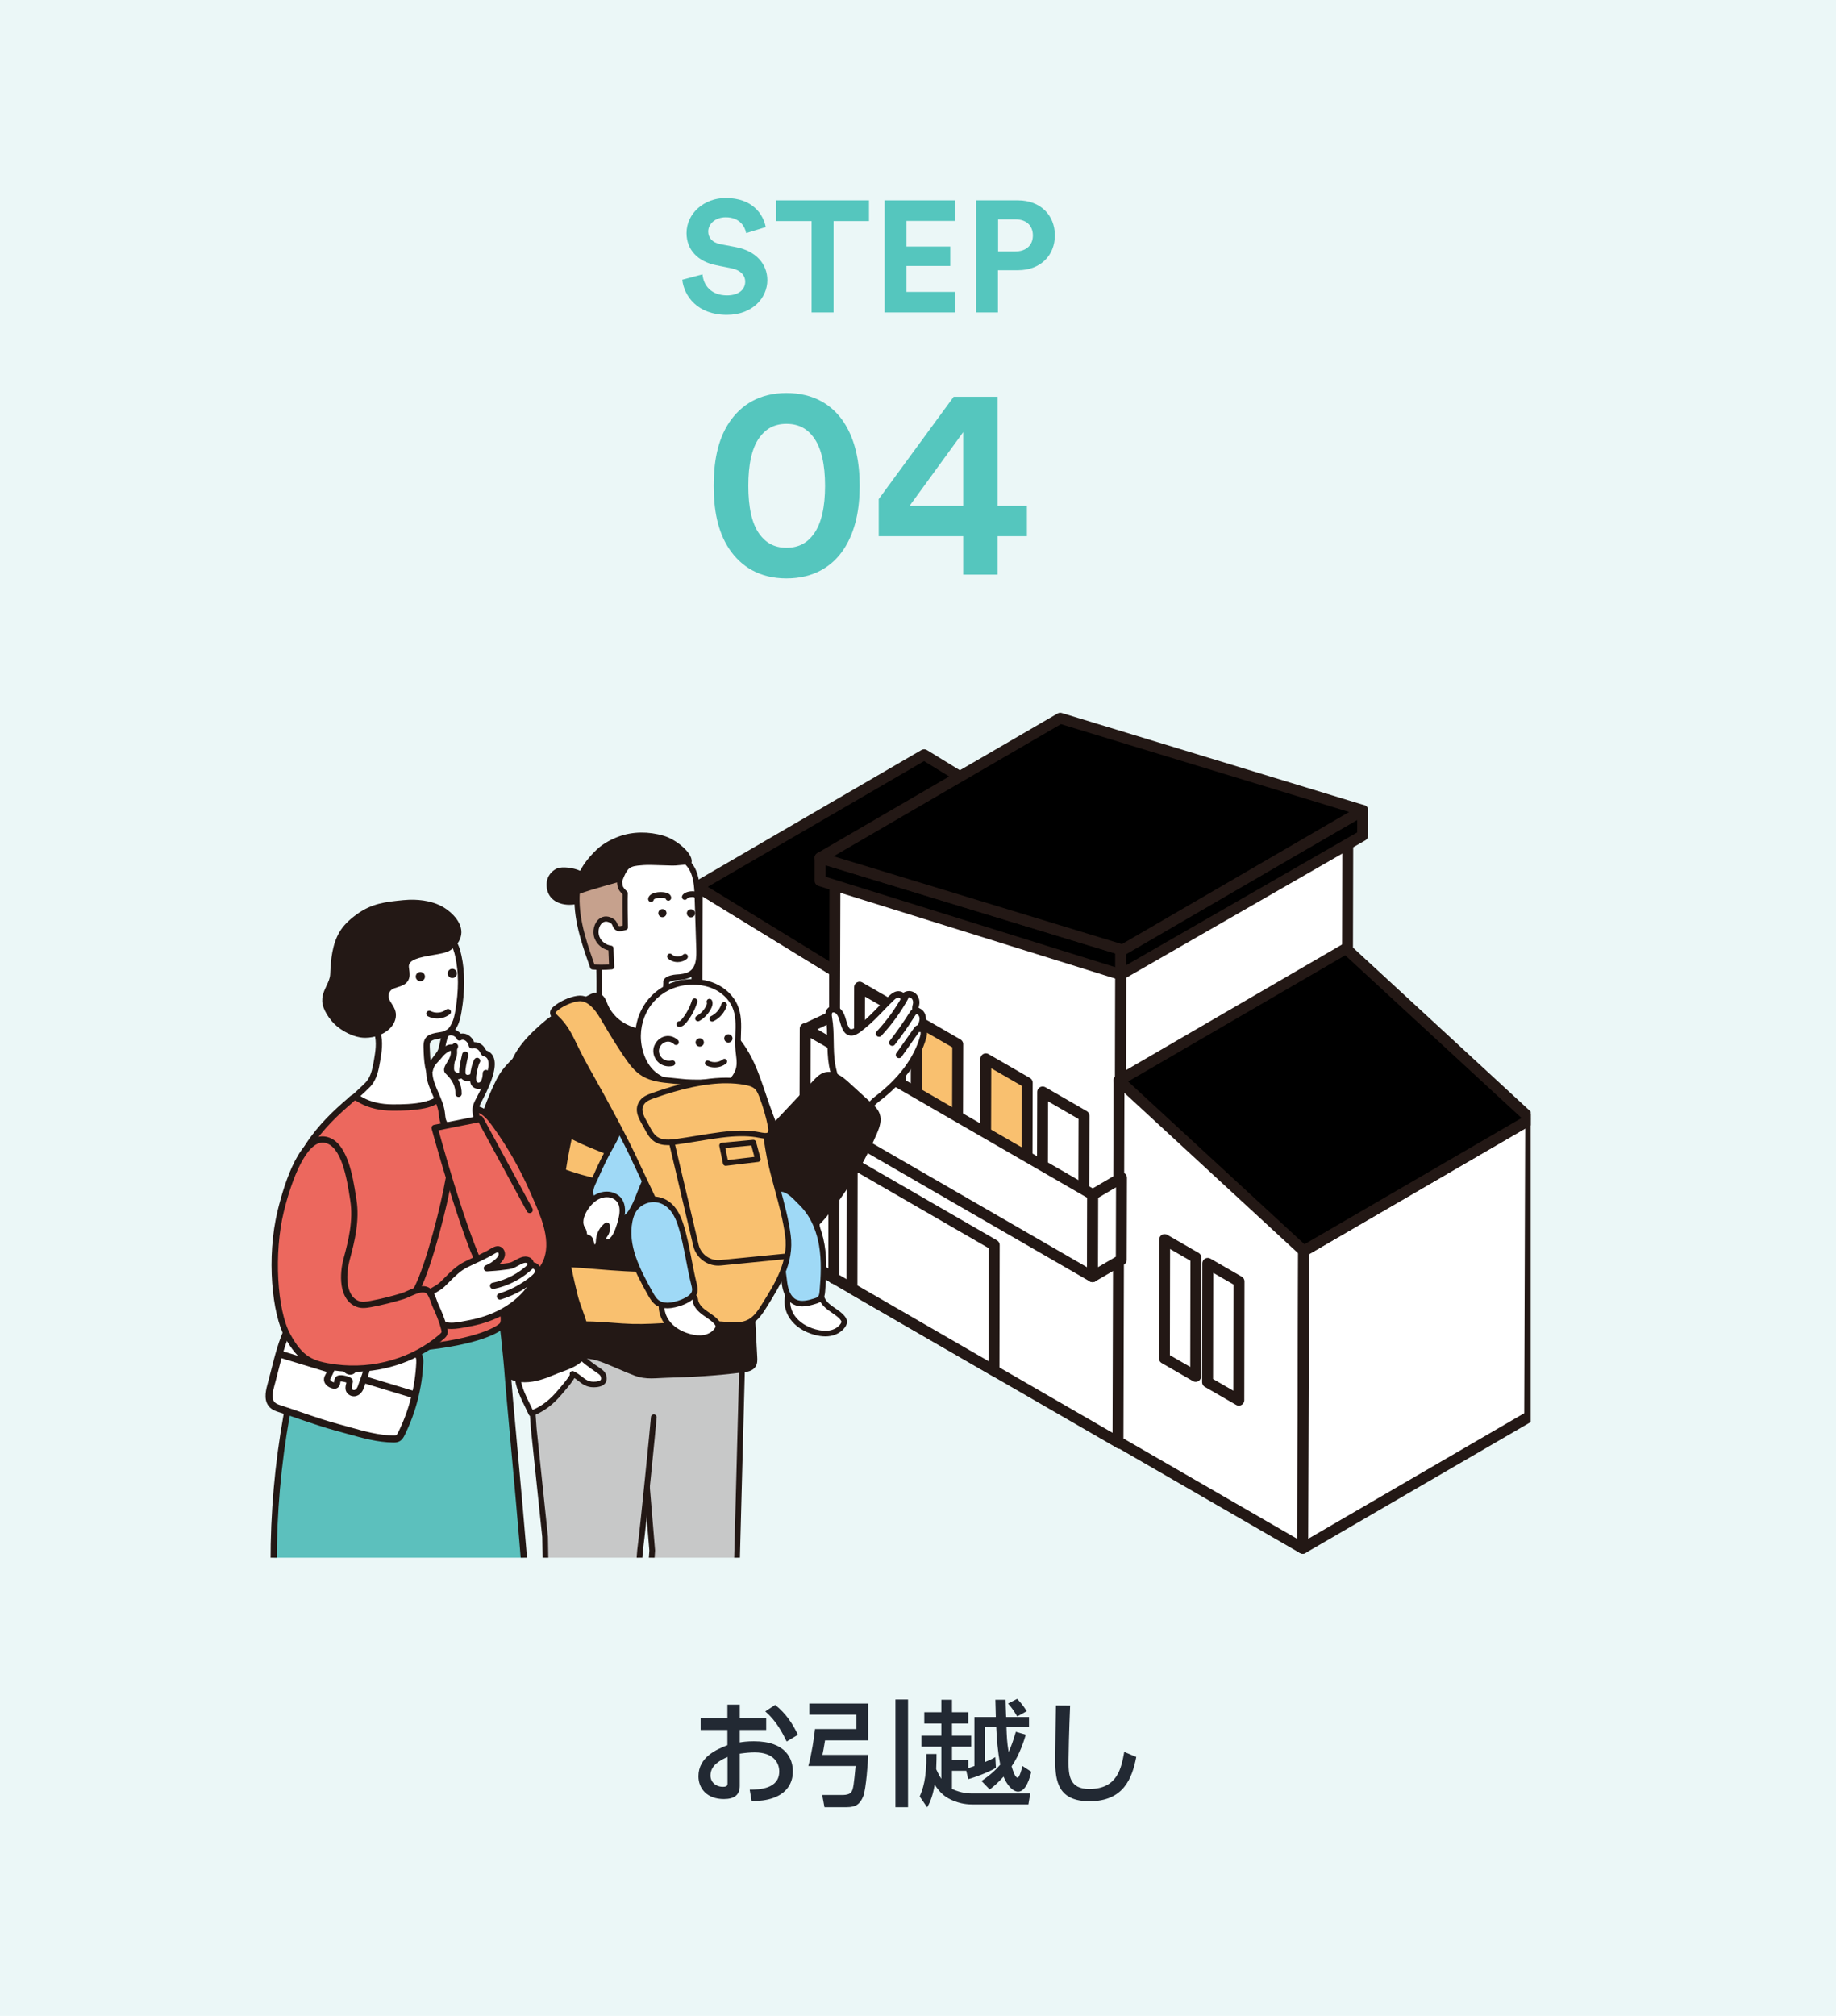 <?xml version="1.0" encoding="UTF-8"?><svg id="_レイヤー_2" xmlns="http://www.w3.org/2000/svg" xmlns:xlink="http://www.w3.org/1999/xlink" viewBox="0 0 336.832 369.68"><defs><clipPath id="clippath"><rect x="47.73" y="120.402" width="233.09" height="165.261" style="fill:none;"/></clipPath></defs><g id="_レイヤー_1-2"><rect width="336.832" height="369.68" style="fill:#ebf7f7;"/><path d="M136.889,42.745c-.203-1.131-1.131-2.9-3.741-2.9-1.943,0-3.22,1.247-3.22,2.61,0,1.131.725,2.03,2.233,2.32l2.871.552c3.742.725,5.744,3.161,5.744,6.062,0,3.161-2.64,6.353-7.426,6.353-5.454,0-7.861-3.511-8.181-6.44l3.713-.985c.174,2.03,1.596,3.857,4.496,3.857,2.146,0,3.336-1.073,3.336-2.523,0-1.189-.899-2.117-2.494-2.437l-2.872-.58c-3.277-.667-5.396-2.785-5.396-5.889,0-3.655,3.278-6.439,7.165-6.439,4.989,0,6.903,3.017,7.368,5.337l-3.598,1.103Z" style="fill:#55c6be;"/><path d="M152.925,40.541v16.766h-4.031v-16.766h-6.498v-3.801h17.027v3.801h-6.498Z" style="fill:#55c6be;"/><path d="M162.29,57.306v-20.566h12.879v3.771h-8.876v4.699h8.034v3.567h-8.034v4.758h8.876v3.771h-12.879Z" style="fill:#55c6be;"/><path d="M183.084,49.561v7.745h-4.003v-20.566h7.687c4.061,0,6.759,2.698,6.759,6.411,0,3.742-2.698,6.41-6.759,6.41h-3.684ZM186.274,46.11c2.002,0,3.22-1.161,3.22-2.93,0-1.828-1.218-2.959-3.22-2.959h-3.162v5.889h3.162Z" style="fill:#55c6be;"/><path d="M133.793,77.456c2.162-3.221,5.566-5.383,10.489-5.383,4.968,0,8.419,2.162,10.535,5.383,2.162,3.312,2.898,7.406,2.898,11.639s-.736,8.281-2.898,11.594c-2.116,3.22-5.567,5.383-10.535,5.383-4.923,0-8.327-2.163-10.489-5.383-2.209-3.312-2.853-7.361-2.853-11.594s.644-8.327,2.853-11.639ZM139.313,97.927c1.104,1.519,2.622,2.53,4.969,2.53,2.392,0,3.91-1.012,5.015-2.53,1.426-1.978,2.069-5.015,2.069-8.833s-.644-6.854-2.069-8.833c-1.104-1.518-2.623-2.53-5.015-2.53-2.347,0-3.865,1.013-4.969,2.53-1.427,1.979-2.024,5.015-2.024,8.833s.598,6.855,2.024,8.833Z" style="fill:#55c6be;"/><path d="M161.208,91.533l13.756-18.771h8.051v20.013h5.383v5.566h-5.383v7.039h-6.303v-7.039h-15.504v-6.809ZM176.712,79.25l-9.846,13.525h9.846v-13.525Z" style="fill:#55c6be;"/><path d="M140.567,315.087v2.162h-4.851v2.289c.462-.084,1.302-.21,2.583-.21,6.005,0,7.159,3.339,7.159,5.543,0,1.448-.546,3.759-3.59,4.851-1.302.461-2.562.566-3.969.588l-.356-2.1c1.68-.021,5.417-.105,5.417-3.339,0-1.532-.987-3.507-4.493-3.507-.735,0-1.596.063-2.751.231v5.921c0,1.638-.986,2.414-2.918,2.414-3.087,0-4.661-1.932-4.661-4.178,0-3.569,3.401-4.955,5.312-5.711v-2.793h-4.913v-2.162h4.913v-2.478h2.268v2.478h4.851ZM133.471,322.204c-1.155.525-3.129,1.428-3.129,3.402,0,1.176.945,2.078,2.289,2.078.84,0,.84-.357.84-.65v-4.83ZM142.205,312.651c1.994,1.574,3.254,3.527,4.178,5.48l-2.058,1.238c-.798-1.638-1.91-3.779-3.926-5.521l1.806-1.197Z" style="fill:#222933;"/><path d="M148.466,312.399h10.812v6.761h-7.915c-.168,1.071-.399,2.31-.483,2.667h8.398c-.021,1.196-.398,6.319-.902,7.579-.588,1.428-1.323,2.016-3.065,2.016h-4.053l-.42-2.247h3.905c.483,0,1.113-.146,1.386-.461.441-.525.525-1.596.84-4.851h-8.671c.588-2.1,1.092-5.375,1.218-6.782h7.601v-2.624h-8.65v-2.058ZM164.275,311.665h2.31v19.757h-2.31v-19.757Z" style="fill:#222933;"/><path d="M171.817,321.659c0,.608,0,1.092-.063,2.792.399.882.693,1.386.945,1.764v-5.899h-3.653v-2.016h3.653v-2.227h-3.129v-2.078h3.129v-2.289h1.952v2.289h2.981v2.078h-2.981v2.227h3.527v2.016h-3.527v2.372h2.981v1.554c.273-.084.525-.146,1.134-.378v-8.986h3.927c-.021-.651-.042-1.448-.084-3.171h1.868c0,.463.084,2.667.105,3.171h4.199v1.848h-4.137c.063,1.743.084,2.751.399,4.556.44-.944.798-1.889,1.322-3.695l1.827.525c-.252.861-1.071,3.59-2.604,5.816.168.545.608,2.078,1.092,2.078.356,0,.776-1.617.902-2.142l1.617,1.05c-.231.966-.924,3.653-2.415,3.653-1.05,0-2.142-1.386-2.666-2.751-1.176,1.281-1.89,1.848-2.541,2.352l-1.512-1.553c1.68-1.135,2.667-2.079,3.443-3.003-.462-2.352-.65-4.767-.734-6.887h-2.1v6.425c1.112-.462,1.47-.65,1.932-.924l.104,1.974c-1.512.903-3.884,1.743-5.081,2.079l-.356-1.533h-2.625v3.317c1.722.84,3.339.84,3.695.84h10.666l-.336,2.016h-10.33c-1.554,0-2.688-.399-3.128-.567-1.869-.672-2.793-1.616-3.737-3.064-.42,2.52-1.113,3.695-1.386,4.156l-1.365-1.994c.504-1.176,1.302-3.149,1.218-7.789h1.869ZM186.619,311.538c1.05,1.135,1.491,1.869,1.743,2.268l-1.743.967c-.672-1.135-1.008-1.596-1.68-2.373l1.68-.861Z" style="fill:#222933;"/><path d="M196.323,312.777c-.188,4.451-.294,9.112-.294,10.267,0,2.562.189,5.039,3.801,5.039,5.207,0,5.879-3.842,6.425-6.803l2.204.924c-.756,3.906-2.31,8.126-8.587,8.126-5.711,0-6.278-3.653-6.278-7.37,0-1.616.105-8.755.126-10.203l2.604.021Z" style="fill:#222933;"/><g style="clip-path:url(#clippath);"><g style="isolation:isolate;"><polygon points="153.139 178.078 152.979 234.41 127.742 218.941 127.902 162.609 153.139 178.078" style="fill:#fff; stroke:#231815; stroke-linecap:round; stroke-linejoin:round; stroke-width:2px;"/><polygon points="153.139 178.078 194.78 153.879 194.62 210.211 152.979 234.41 153.139 178.078" style="fill:#fff; stroke:#231815; stroke-linecap:round; stroke-linejoin:round; stroke-width:2px;"/><polygon points="127.902 162.609 169.543 138.41 194.78 153.879 153.139 178.078 127.902 162.609" style="stroke:#231815; stroke-linecap:round; stroke-linejoin:round; stroke-width:2px;"/></g><g style="isolation:isolate;"><polygon points="205.622 177.538 205.413 264.667 152.965 234.386 153.179 161.178 205.622 177.538" style="fill:#fff; stroke:#231815; stroke-linecap:round; stroke-linejoin:round; stroke-width:2px;"/><polygon points="150.447 161.52 150.452 157.317 205.946 174.222 205.935 178.83 150.447 161.52" style="stroke:#231815; stroke-linecap:round; stroke-linejoin:round; stroke-width:2px;"/><polygon points="205.622 177.542 247.262 153.344 247.054 240.468 205.413 264.667 205.622 177.542" style="fill:#fff; stroke:#231815; stroke-linecap:round; stroke-linejoin:round; stroke-width:2px;"/><polygon points="205.58 178.752 205.591 174.139 250.004 148.618 249.993 153.232 205.58 178.752" style="stroke:#231815; stroke-linecap:round; stroke-linejoin:round; stroke-width:2px;"/><polygon points="150.452 157.317 194.511 131.713 250.004 148.618 205.946 174.222 150.452 157.317" style="stroke:#231815; stroke-linecap:round; stroke-linejoin:round; stroke-width:2px;"/></g><g style="isolation:isolate;"><polygon points="239.18 217.716 238.992 283.94 205.102 264.374 205.29 198.15 239.18 217.716" style="fill:#fff; stroke:#231815; stroke-linecap:round; stroke-linejoin:round; stroke-width:2px;"/><polygon points="239.18 229.413 280.82 205.214 280.633 259.741 238.992 283.94 239.18 229.413" style="fill:#fff; stroke:#231815; stroke-linecap:round; stroke-linejoin:round; stroke-width:2px;"/><polygon points="205.29 198.15 246.931 173.951 280.82 205.214 239.18 229.413 205.29 198.15" style="stroke:#231815; stroke-linecap:round; stroke-linejoin:round; stroke-width:2px;"/></g><polygon points="137.821 205.97 137.784 214.241 132.051 210.931 132.088 202.66 137.821 205.97" style="fill:#fff; stroke:#231815; stroke-linecap:round; stroke-linejoin:round; stroke-width:2px;"/><polygon points="145.736 210.629 145.699 218.9 139.966 215.59 140.003 207.319 145.736 210.629" style="fill:#fff; stroke:#231815; stroke-linecap:round; stroke-linejoin:round; stroke-width:2px;"/><polygon points="219.396 230.629 219.359 252.412 213.626 249.102 213.664 227.32 219.396 230.629" style="fill:#fff; stroke:#231815; stroke-linecap:round; stroke-linejoin:round; stroke-width:2px;"/><polygon points="227.311 234.995 227.274 256.777 221.541 253.468 221.578 231.685 227.311 234.995" style="fill:#fff; stroke:#231815; stroke-linecap:round; stroke-linejoin:round; stroke-width:2px;"/><polygon points="182.4 228.327 182.357 251.356 156.298 236.311 156.341 213.282 182.4 228.327" style="fill:#fff; stroke:#231815; stroke-linecap:round; stroke-linejoin:round; stroke-width:2px;"/><polygon points="165.297 185.425 165.258 199.06 157.661 194.674 157.7 181.039 165.297 185.425" style="fill:#fff; stroke:#231815; stroke-linecap:round; stroke-linejoin:round; stroke-width:2px;"/><polygon points="175.711 191.493 175.672 205.113 168.088 200.734 168.126 187.114 175.711 191.493" style="fill:#f9c06f; stroke:#231815; stroke-linecap:round; stroke-linejoin:round; stroke-width:2px;"/><polygon points="188.457 198.561 188.419 212.196 180.822 207.81 180.86 194.175 188.457 198.561" style="fill:#f9c06f; stroke:#231815; stroke-linecap:round; stroke-linejoin:round; stroke-width:2px;"/><polygon points="198.871 204.629 198.833 218.249 191.248 213.87 191.287 200.25 198.871 204.629" style="fill:#fff; stroke:#231815; stroke-linecap:round; stroke-linejoin:round; stroke-width:2px;"/><polygon points="152.758 198.997 148.557 198.997 148.557 188.308 152.758 186.336 152.758 198.997" style="fill:#fff; stroke:#231815; stroke-linecap:round; stroke-linejoin:round; stroke-width:2px;"/><g style="isolation:isolate;"><polygon points="200.474 219.085 200.431 234.131 147.679 203.675 147.721 188.629 200.474 219.085" style="fill:#fff; stroke:#231815; stroke-linecap:round; stroke-linejoin:round; stroke-width:2px;"/><polygon points="200.474 219.085 205.749 215.994 205.707 231.04 200.431 234.131 200.474 219.085" style="fill:#fff; stroke:#231815; stroke-linecap:round; stroke-linejoin:round; stroke-width:2px;"/></g><polygon points="122.332 315.064 122.422 324.571 129.628 325.558 130.423 315.01 122.332 315.064" style="fill:#fff;"/><path d="M129.628,326.081c-.024,0-.047-.002-.071-.005l-7.206-.987c-.257-.035-.45-.254-.452-.513l-.09-9.507c-.001-.139.053-.273.15-.372.097-.099.231-.156.369-.156l8.091-.054h.004c.145,0,.284.06.382.166.1.107.15.251.14.396l-.795,10.548c-.011.144-.081.277-.193.368-.094.076-.21.116-.329.116ZM122.941,324.114l6.207.85.71-9.427-6.998.047.081,8.529Z" style="fill:#231815;"/><path d="M135.921,325.418c-1.311-.466-2.61-1.45-3.399-2.6-.523-.763-.71-2.56-1.647-2.522-1.125.046-8.614-.422-9.075.155-.214.268.027,1.762.009,2.151-.115,2.536-1.659,4.868-1.234,7.414.132.791,2.355,1.472,5.44,1.987,7.37,1.232,19.657,1.517,20.077.085.29-.99.842-2.51-.726-3.443-2.537-1.508-5.495-2.122-8.312-2.876-.364-.098-.747-.215-1.133-.352Z" style="fill:#fff;"/><path d="M139.546,333.573c-.286,0-.583-.002-.893-.005-4.272-.049-9.148-.451-12.725-1.049-4.984-.833-5.755-1.729-5.87-2.418-.265-1.587.171-3.071.593-4.507.303-1.032.589-2.007.635-3.017.004-.089-.018-.341-.037-.562-.091-1.05-.107-1.579.142-1.892.374-.469,1.501-.591,7.433-.396.934.031,1.741.057,2.029.046.994-.039,1.393,1.01,1.706,1.856.126.339.255.69.394.892.719,1.049,1.924,1.97,3.143,2.403.353.125.721.24,1.092.339.421.113.844.222,1.269.332,2.435.629,4.954,1.279,7.175,2.6,1.84,1.094,1.297,2.912,1.006,3.888l-.045.152c-.119.407-.393,1.338-7.048,1.338ZM122.238,320.816c-.019.271.029.822.054,1.109.026.303.047.542.04.701-.052,1.136-.369,2.218-.677,3.264-.406,1.383-.79,2.689-.564,4.04.001.002.322.774,5.01,1.557,7.528,1.258,18.482,1.33,19.503.406l.032-.109c.352-1.178.519-2.061-.538-2.689-2.093-1.244-4.538-1.876-6.902-2.486-.428-.111-.855-.221-1.278-.334-.399-.106-.793-.229-1.173-.364h0c-1.438-.511-2.804-1.557-3.655-2.797-.212-.309-.365-.722-.513-1.121-.175-.472-.426-1.189-.681-1.174-.327.014-1.073-.011-2.106-.045-1.728-.057-5.656-.186-6.553.042ZM145.59,331.939s0,.001,0,.002v-.002Z" style="fill:#231815;"/><path d="M127.439,330.555c-3.772-.398-5.826-1.513-6.197-1.928-.904-1.012-1.101,1.24-.574,1.79.234.244.568.393.892.535,1.377.604,2.992.592,4.494.898,1.837.373,12.95,1.342,16.629,1.079,1.636-.117,3.842-.623,3.665-2.478-.111-1.166-1.354-1.886-2.615-1.803-2.032.134-1.907,2.163-3.375,2.598-.843.25-10.177-.402-12.919-.691Z" style="fill:#231815;"/><path d="M141.093,333.498c-4.642,0-13.452-.791-15.143-1.135-.491-.1-1.012-.167-1.516-.231-1.035-.133-2.105-.271-3.084-.7-.334-.146-.749-.328-1.06-.653-.49-.512-.507-1.583-.332-2.161.17-.56.51-.714.698-.755.232-.05.588-.02.977.415.288.322,2.288,1.38,5.861,1.756h0c2.999.317,11.915.906,12.719.709.459-.136.714-.511,1.037-.985.468-.686,1.05-1.54,2.448-1.633,1.643-.115,3.038.89,3.17,2.275.062.655-.108,1.226-.508,1.698-.652.771-1.877,1.226-3.641,1.352-.447.032-.999.046-1.627.046ZM120.925,329.051c-.054.334-.006.868.121,1.004.166.174.463.304.724.418.841.369,1.791.491,2.797.62.523.067,1.063.137,1.591.244,1.84.374,12.897,1.327,16.487,1.07,1.431-.102,2.466-.452,2.916-.984.213-.253.3-.554.265-.923-.086-.9-1.134-1.391-2.059-1.331-.89.059-1.226.553-1.652,1.178-.369.542-.788,1.157-1.609,1.4-1.061.315-11.168-.467-13.122-.672h0c-3.594-.379-5.81-1.41-6.459-2.025Z" style="fill:#231815;"/><path d="M135.378,327.724c-.125,0-.251-.045-.351-.135-.214-.194-.231-.525-.038-.739.626-.694.942-1.019,1.867-1.468.26-.126.573-.018.699.242.126.26.018.573-.242.699-.747.363-.952.569-1.547,1.228-.103.114-.246.173-.389.173Z" style="fill:#231815;"/><path d="M133.022,326.613c-.125,0-.25-.045-.35-.135-.215-.194-.232-.524-.038-.739.66-.731.976-.885,1.82-1.294l.041-.02c.26-.126.573-.017.699.242.126.26.018.573-.242.699l-.041.02c-.789.382-.976.473-1.499,1.054-.103.114-.246.173-.389.173Z" style="fill:#231815;"/><path d="M131.11,324.876c-.125,0-.251-.045-.351-.135-.215-.194-.231-.525-.038-.739.662-.733.892-.881,1.772-1.307.26-.126.573-.017.699.242.126.26.018.573-.242.699-.804.39-.912.47-1.452,1.067-.103.114-.246.173-.389.173Z" style="fill:#231815;"/><path d="M137.626,328.514c-.152,0-.302-.065-.405-.191-.183-.224-.151-.554.073-.737.731-.599,1.542-1.122,2.411-1.554.259-.129.573-.023.702.236.129.259.023.573-.235.702-.799.397-1.543.877-2.214,1.427-.097.08-.215.119-.331.119Z" style="fill:#231815;"/><path d="M125.173,327.947c-.754-.049-1.458-.388-1.934-.931-.431-.491-.644-1.108-.602-1.737.092-1.373,1.386-2.417,2.866-2.313.753.049,1.458.388,1.934.931.431.491.644,1.108.602,1.738h0c-.085,1.26-1.175,2.238-2.505,2.315-.119.007-.24.007-.362-.002Z" style="fill:#231815;"/><path d="M150.734,202.288c.067-.71.565-1.324,1.187-1.982.152-.161,1.649-1.494,1.584-1.708-.004-.014-.639-2.112-.847-3.302-.485-2.777-.091-5.795-.576-8.572-.091-.524-.146-1.152.274-1.482.325-.256.831-.208,1.19.019.359.227.594.597.775.971.36.745.564,2.463,1.308,2.937.917.584,2.114-.596,2.764-1.117,1.851-1.483,3.364-3.305,5.065-4.937.336-.319.697-.651,1.162-.743.464-.092,1.046.175,1.096.634.185-.628,1.086-.865,1.673-.518.587.347.822,1.104.668,1.74-.081.335-.238.731.004.992.126.136.321.181.489.263.488.238.737.8.739,1.323.002.523-.197,1.02-.392,1.504.676.245.666,1.167.482,1.831-1.279,4.637-4.63,8.483-8.516,11.431-2.437,1.849-3.084,5.486-7.057,4.049-.985-.356-1.94-.904-2.539-1.744-.429-.601-.576-1.117-.531-1.59Z" style="fill:#fff;"/><path d="M155.457,206.531c-.544,0-1.156-.109-1.851-.36-1.27-.459-2.218-1.116-2.815-1.953-.49-.686-.699-1.335-.637-1.984h0c.087-.929.712-1.659,1.343-2.328.035-.037.13-.127.261-.25.577-.541.952-.915,1.121-1.118-.178-.603-.624-2.159-.795-3.141-.25-1.434-.274-2.93-.296-4.377-.022-1.402-.045-2.852-.279-4.195-.076-.436-.255-1.456.488-2.041.496-.39,1.262-.396,1.863-.015.521.33.813.848.988,1.21.14.288.249.663.364,1.059.167.573.418,1.439.733,1.639.45.287,1.313-.436,1.829-.868.093-.077.179-.15.257-.213,1.159-.928,2.212-2.024,3.23-3.084.579-.603,1.178-1.226,1.795-1.818.342-.325.808-.767,1.452-.894.416-.082.884.016,1.234.255.104-.071.218-.131.341-.18.524-.205,1.139-.164,1.604.111.767.453,1.162,1.454.938,2.38l-.041.158c-.024.091-.062.233-.068.312.028.012.073.03.106.043.062.026.125.052.185.081.644.314,1.063,1.038,1.066,1.845.002.464-.118.892-.262,1.284.458.464.591,1.267.331,2.207-1.169,4.236-4.186,8.296-8.726,11.741-.682.517-1.232,1.213-1.765,1.886-.981,1.24-2.064,2.608-3.993,2.608ZM152.896,185.654c-.076,0-.14.017-.179.047-.129.101-.149.412-.06.923.25,1.434.274,2.93.296,4.377.022,1.402.045,2.852.279,4.195.156.894.595,2.452.83,3.231.134.442-.092.753-1.507,2.08-.104.097-.181.17-.211.201-.6.634-.981,1.13-1.029,1.635h0c-.034.358.105.749.425,1.197.458.641,1.219,1.157,2.263,1.534,2.37.857,3.277-.289,4.532-1.874.578-.73,1.175-1.485,1.974-2.091,4.334-3.289,7.207-7.134,8.307-11.122.134-.484.126-1.039-.119-1.127-.149-.054-.27-.167-.334-.311-.064-.145-.067-.31-.008-.456.173-.426.351-.867.35-1.282,0-.29-.13-.665-.411-.801-.037-.018-.075-.033-.113-.049-.156-.064-.37-.151-.547-.342-.427-.461-.271-1.045-.177-1.395l.034-.132c.089-.367-.02-.877-.398-1.101-.157-.093-.392-.105-.583-.029-.058.023-.198.089-.234.211-.079.267-.336.439-.612.416-.277-.025-.498-.242-.527-.519-.02-.052-.22-.161-.402-.123-.29.057-.555.292-.873.594-.598.574-1.188,1.189-1.759,1.783-1.044,1.087-2.124,2.211-3.342,3.187-.073.058-.152.125-.238.197-.761.637-2.035,1.703-3.204.957-.685-.436-.973-1.425-1.227-2.297-.101-.348-.197-.677-.294-.877-.179-.37-.358-.603-.563-.733-.11-.07-.235-.101-.338-.101ZM150.735,202.288h.004-.004ZM152.947,198.766s0,.001,0,.001c0,0,0,0,0-.001Z" style="fill:#231815;"/><path d="M164.926,194.044c-.116,0-.233-.035-.336-.106-.263-.186-.326-.55-.14-.813l3.246-4.605c.095-.135.255-.362.542-.482.222-.092.485-.089.704.008.202.09.353.25.426.45.109.303-.049.637-.352.746-.135.048-.276.045-.4-.002l-3.212,4.556c-.113.161-.294.247-.477.247ZM168.27,188.891s0,0,0,.001c0,0,0,0,0-.001Z" style="fill:#231815;"/><path d="M163.702,191.802c-.125,0-.251-.04-.357-.122-.255-.197-.301-.564-.104-.818,1.274-1.645,2.48-3.367,3.585-5.12.174-.277.65-1.013,1.438-.979.322.014.572.286.558.608-.014.322-.286.57-.607.558-.032.003-.145.027-.402.435-1.124,1.784-2.352,3.538-3.649,5.212-.115.148-.287.226-.462.226Z" style="fill:#231815;"/><path d="M161.264,190.136c-.142,0-.285-.052-.398-.157-.236-.219-.249-.589-.029-.824,1.836-1.97,3.423-4.157,4.718-6.499.156-.282.51-.384.793-.228.282.156.384.511.228.793-1.341,2.426-2.985,4.69-4.885,6.73-.115.123-.271.186-.427.186Z" style="fill:#231815;"/><path d="M149.642,198.477c.486-.517,1.001-1.052,1.674-1.276,1.443-.48,2.89.622,4.014,1.648,1.384,1.263,2.768,2.526,4.152,3.79.566.517,1.153,1.064,1.407,1.786.369,1.049-.045,2.197-.481,3.219-2.104,4.932-4.839,9.595-8.118,13.839-1.334,1.727-2.787,3.411-4.629,4.581-1.842,1.17-4.14,1.778-6.245,1.199-5.857-1.612-6.604-9.959-4.484-14.672.944-2.098,2.938-3.725,4.483-5.365,2.744-2.915,5.485-5.833,8.228-8.749Z" style="fill:#231815;"/><path d="M143.098,228.007c-.626,0-1.238-.079-1.822-.239-2.121-.584-3.787-2.05-4.817-4.24-1.511-3.212-1.513-7.798-.005-11.151.763-1.697,2.133-3.056,3.457-4.371.395-.392.768-.763,1.122-1.138,1.846-1.96,3.69-3.922,5.534-5.884l2.693-2.865h0c.479-.509,1.075-1.143,1.89-1.414,1.692-.564,3.311.643,4.532,1.757l4.152,3.79c.554.506,1.243,1.135,1.548,1.999.435,1.235-.027,2.505-.493,3.599-2.123,4.977-4.877,9.672-8.185,13.954-1.321,1.711-2.813,3.465-4.763,4.703-1.553.987-3.244,1.502-4.842,1.502ZM150.023,198.835l-2.693,2.865c-1.844,1.962-3.688,3.924-5.534,5.884-.366.389-.763.783-1.146,1.164-1.257,1.248-2.556,2.538-3.24,4.058-1.37,3.045-1.371,7.367-.002,10.276.896,1.905,2.331,3.176,4.148,3.676,1.789.493,3.913.079,5.825-1.136,1.814-1.152,3.233-2.824,4.496-4.459,3.253-4.212,5.962-8.83,8.051-13.725.389-.913.779-1.96.469-2.84-.217-.615-.774-1.124-1.266-1.573l-4.152-3.79c-1.01-.921-2.318-1.93-3.496-1.537-.564.188-1.038.692-1.458,1.138h0Z" style="fill:#231815;"/><path d="M150.63,237.443c.06.972.778,1.777,1.555,2.365.776.588,1.659,1.057,2.303,1.787.206.234.393.515.387.827-.004.223-.108.432-.231.619-.519.785-1.41,1.277-2.335,1.448s-1.885.047-2.792-.202c-1.624-.446-3.176-1.333-4.144-2.711-.968-1.378-1.258-3.285-.48-4.778.278-.534.692-1.01,1.228-1.284.774-.397,1.736-.325,2.515.064.542.271,1.963,1.347,1.995,1.867Z" style="fill:#fff;"/><path d="M151.41,245.078c-.628,0-1.299-.1-2.029-.3-1.903-.522-3.475-1.555-4.426-2.909-1.144-1.629-1.346-3.712-.516-5.307.354-.679.854-1.199,1.448-1.503.882-.451,1.994-.429,2.975.061.262.131,2.219,1.352,2.277,2.292.052.836.765,1.543,1.354,1.99.236.179.482.346.727.513.573.39,1.165.793,1.65,1.343.354.401.522.785.515,1.174-.008.381-.184.691-.315.89-.562.85-1.535,1.458-2.668,1.668-.319.059-.649.089-.991.089ZM147.268,235.758c-.328,0-.644.069-.915.208-.51.262-.83.724-1.008,1.066-.647,1.242-.468,2.95.445,4.249.815,1.161,2.187,2.053,3.861,2.512.975.267,1.814.33,2.565.192.862-.159,1.592-.607,2.002-1.227.096-.145.145-.261.146-.347.002-.12-.085-.282-.259-.479-.401-.454-.915-.804-1.46-1.175-.26-.177-.52-.354-.769-.543-1.097-.832-1.687-1.747-1.755-2.721-.111-.313-1.178-1.193-1.715-1.462-.365-.182-.76-.274-1.139-.274ZM150.12,237.474h0s0,0,0,0h0Z" style="fill:#231815;"/><path d="M141.924,206.136c1.483,3.812,3.171,7.545,5.057,11.175,1.05,2.021,2.173,4.043,2.684,6.262.684,2.965.105,6.768-2.829,8.201-2.12,1.036-4.741,1.322-6.807.183-11.629-6.414-10.52-27.264-10.855-38.415-.056-1.871-.077-3.776.448-5.572.101-.347.284-.742.641-.8.209-.034.414.064.6.165,1.248.679,2.885,1.788,3.831,2.848,3.288,3.687,4.349,7.949,5.945,12.483.41,1.164.838,2.321,1.285,3.47Z" style="fill:#231815;"/><path d="M143.053,233.216c-1.184,0-2.308-.266-3.277-.801-10.626-5.862-10.881-23.337-11.049-34.901-.021-1.411-.04-2.744-.076-3.956-.059-1.974-.068-3.898.469-5.735.203-.695.56-1.089,1.059-1.17.405-.068.763.128.934.222,1.251.68,2.951,1.815,3.971,2.959,2.85,3.196,4.058,6.783,5.337,10.58.231.685.464,1.378.71,2.078.407,1.155.837,2.317,1.28,3.454h0c1.471,3.784,3.165,7.526,5.033,11.124l.294.563c.962,1.841,1.957,3.745,2.436,5.823.725,3.147.062,7.239-3.109,8.789-1.324.647-2.704.972-4.012.972ZM130.353,187.686s-.004,0-.006,0c-.001,0-.112.054-.222.43-.494,1.69-.484,3.523-.427,5.409.037,1.221.056,2.558.077,3.973.165,11.322.414,28.432,10.508,34,1.743.962,4.107.889,6.324-.195,2.658-1.298,3.184-4.856,2.549-7.613-.449-1.947-1.412-3.791-2.344-5.573l-.295-.565c-1.886-3.631-3.595-7.408-5.08-11.227-.446-1.147-.881-2.32-1.291-3.486-.248-.704-.483-1.401-.715-2.091-1.244-3.693-2.419-7.181-5.126-10.218-.932-1.045-2.57-2.128-3.69-2.737-.168-.092-.234-.108-.26-.108Z" style="fill:#231815;"/><path d="M110.035,230.332l26.621.781-1.629,61.835-.466,15.519.687.871-.527,6.666-15.442-.228s-.36-6.021-.376-6.445c-.243-6.406-.065-15.637.2-18.268.412-4.092.555-6.717.555-6.717l-1.674-20.115c-.031-.283-7.489-.489-7.785-.462l-.163-33.44Z" style="fill:#c7c8c8;"/><path d="M134.721,316.528h-.008l-15.442-.227c-.274-.004-.498-.219-.515-.492-.015-.246-.361-6.031-.377-6.456-.248-6.547-.056-15.782.202-18.34.38-3.778.532-6.33.551-6.657l-1.641-19.722c-1.349-.193-6.732-.365-7.255-.34-.141.014-.288-.044-.392-.142-.104-.098-.169-.234-.169-.377l-.163-33.44c0-.142.056-.278.158-.377.101-.099.236-.146.381-.149l26.621.781c.288.009.516.249.508.537l-1.629,61.835-.461,15.331.569.722c.082.103.121.234.111.365l-.527,6.666c-.022.273-.249.482-.522.482ZM119.772,315.261l14.466.213.472-5.973-.56-.711c-.076-.097-.116-.217-.112-.34l.466-15.519,1.616-61.312-25.558-.749.158,32.379c.801.014,2.277.06,3.494.114,4.221.185,4.235.306,4.29.813l1.675,20.129c.002.024.002.048,0,.072-.001.026-.148,2.684-.557,6.741-.255,2.53-.444,11.688-.198,18.195.013.344.261,4.509.347,5.948Z" style="fill:#231815;"/><polygon points="102.803 314.699 102.629 324.204 109.804 325.391 110.893 314.869 102.803 314.699" style="fill:#fff;"/><path d="M109.804,325.914c-.029,0-.057-.002-.085-.007l-7.175-1.187c-.256-.043-.443-.267-.438-.526l.174-9.505c.003-.139.06-.271.161-.368s.239-.149.374-.146l8.089.171c.146.003.284.067.381.177.097.11.143.254.128.4l-1.088,10.522c-.015.143-.088.274-.203.362-.092.07-.204.107-.318.107ZM103.16,323.762l6.18,1.022.973-9.403-6.997-.148-.156,8.529Z" style="fill:#231815;"/><path d="M116.099,325.426c-1.298-.503-2.568-1.522-3.325-2.693-.502-.777-.639-2.579-1.576-2.567-1.126.015-8.599-.661-9.076-.098-.221.262-.023,1.762-.051,2.15-.185,2.532-1.794,4.82-1.44,7.377.11.794,2.314,1.537,5.383,2.138,7.333,1.436,19.607,2.063,20.067.643.318-.982.912-2.486-.63-3.461-2.494-1.578-5.434-2.274-8.229-3.106-.361-.108-.741-.235-1.122-.383Z" style="fill:#fff;"/><path d="M121.131,333.704c-.737,0-1.574-.017-2.528-.054-4.268-.168-9.131-.705-12.691-1.402-4.959-.971-5.705-1.889-5.801-2.58-.221-1.594.256-3.066.718-4.489.332-1.023.645-1.99.719-2.997.007-.089-.008-.341-.022-.563-.062-1.053-.063-1.582.195-1.887.388-.457,1.517-.549,7.438-.19.935.057,1.739.104,2.031.102h.019c.99,0,1.348,1.055,1.635,1.903.116.343.236.697.369.903.69,1.068,1.868,2.022,3.074,2.489h0c.349.135.714.259,1.083.369.418.125.839.246,1.261.367,2.416.697,4.915,1.417,7.099,2.798,1.809,1.144,1.216,2.946.897,3.915l-.049.15c-.119.367-.379,1.166-5.447,1.166ZM102.549,320.446c-.026.271.006.822.023,1.11.018.304.032.543.02.701-.083,1.134-.431,2.207-.767,3.244-.445,1.371-.864,2.667-.677,4.023.001.002.301.782,4.965,1.696,7.49,1.467,18.438,1.842,19.484.948l.035-.108c.384-1.168.576-2.046-.463-2.703-2.057-1.301-4.483-2-6.829-2.677-.425-.122-.849-.245-1.27-.37-.396-.118-.787-.251-1.162-.396h0c-1.423-.551-2.76-1.634-3.576-2.898-.203-.315-.345-.731-.481-1.135-.161-.475-.404-1.193-.647-1.193-.011-.003-.031,0-.048,0-.348,0-1.074-.044-2.062-.104-1.725-.105-5.645-.343-6.547-.14ZM125.583,332.214s0,.001,0,.001h0ZM125.617,332.15h0s0,0,0,0Z" style="fill:#231815;"/><path d="M107.477,330.326c-3.759-.503-5.781-1.674-6.141-2.1-.876-1.037-1.135,1.208-.624,1.773.227.251.557.409.877.56,1.359.642,2.975.675,4.467,1.022,1.826.424,12.908,1.701,16.592,1.541,1.639-.071,3.858-.516,3.732-2.375-.079-1.168-1.301-1.923-2.563-1.875-2.035.078-1.967,2.109-3.446,2.504-.85.227-10.162-.685-12.894-1.05Z" style="fill:#231815;"/><path d="M121.921,333.66c-4.304,0-14.189-1.151-15.984-1.568-.487-.113-1.006-.195-1.508-.273-1.031-.162-2.097-.329-3.064-.785-.329-.156-.74-.349-1.041-.682-.476-.526-.463-1.597-.272-2.169.186-.555.53-.699.718-.735.233-.045.588-.004.965.442.278.33,2.25,1.442,5.81,1.919h0c2.99.399,11.884,1.232,12.695,1.062.462-.123.728-.491,1.064-.956.487-.673,1.092-1.51,2.492-1.564,1.647-.074,3.012.974,3.105,2.362.044.656-.142,1.223-.555,1.684-.673.752-1.91,1.173-3.677,1.25-.225.01-.476.014-.75.014ZM101.008,328.641c-.063.332-.03.868.093,1.007.161.177.454.316.712.438.831.392,1.777.541,2.779.698.52.082,1.058.166,1.583.288,1.829.425,12.853,1.687,16.451,1.528,1.433-.062,2.478-.383,2.943-.902.22-.247.315-.546.291-.916-.061-.902-1.093-1.415-2.021-1.387-.891.034-1.241.518-1.684,1.132-.385.532-.82,1.134-1.647,1.355-1.067.285-11.151-.777-13.099-1.037h0c-3.582-.479-5.769-1.571-6.4-2.203Z" style="fill:#231815;"/><path d="M115.244,327.903c-.13,0-.26-.048-.362-.145-.209-.2-.217-.531-.017-.74.645-.675,1.233-1.179,2.169-1.602.263-.12.573-.002.692.261.119.264.002.574-.262.692-.789.356-1.256.757-1.843,1.371-.103.108-.241.162-.379.162Z" style="fill:#231815;"/><path d="M113.182,326.541c-.13,0-.26-.048-.361-.145-.209-.2-.217-.531-.017-.74.68-.713,1.001-.857,1.856-1.244l.04-.018c.263-.12.573-.002.692.261.119.264.002.574-.262.692l-.04.018c-.8.361-.99.447-1.53,1.013-.103.108-.241.162-.379.162Z" style="fill:#231815;"/><path d="M111.32,324.751c-.13,0-.26-.048-.362-.145-.209-.2-.217-.531-.017-.74.682-.715.916-.856,1.807-1.258.263-.12.574-.002.692.261.119.264.002.574-.262.692-.814.368-.925.445-1.481,1.027-.103.108-.241.162-.379.162Z" style="fill:#231815;"/><path d="M117.605,328.701c-.162,0-.321-.075-.424-.216-.17-.234-.118-.561.115-.731.764-.556,1.604-1.031,2.497-1.412.266-.113.574.01.687.276.113.266-.01.573-.276.687-.821.35-1.592.786-2.293,1.296-.093.068-.201.1-.308.1Z" style="fill:#231815;"/><path d="M119.943,259.9c-.082,1.335-2.046,20.878-2.384,23.295-.369,2.64-.279,5.383-.599,8.022-1.139,9.417-.652,7.638-1.791,17.055-.006.048,1.588.653,1.408,1.887-.226,1.542.065,5.335.065,5.335l-16.107-.779-.53-32.86s-2.085-19.825-2.088-19.892l-2.257-31.661,24.282,29.597Z" style="fill:#c7c8c8;"/><path d="M116.642,316.017c-.008,0-.017,0-.025,0l-16.107-.779c-.276-.014-.493-.239-.498-.515l-.53-32.837c-2.084-19.82-2.087-19.879-2.088-19.901l-2.256-31.646c-.021-.288.197-.539.485-.56.292-.016.539.197.559.485l2.257,31.661c.027.288,2.065,19.679,2.086,19.874.002.015.003.031.003.046l.523,32.369,15.029.726c-.072-1.143-.199-3.637-.02-4.86.088-.601-.545-1.019-1.029-1.282-.137-.075-.423-.23-.381-.59.569-4.701.734-6.638.894-8.511.161-1.882.327-3.828.898-8.546.148-1.225.208-2.505.267-3.743.066-1.411.135-2.869.333-4.288.352-2.519,2.31-22.13,2.38-23.254.018-.289.266-.502.555-.49.288.018.508.266.49.555-.069,1.128-2.034,20.808-2.388,23.335-.192,1.371-.259,2.805-.324,4.192-.059,1.257-.12,2.556-.273,3.819-.569,4.7-.734,6.636-.894,8.509-.157,1.836-.319,3.734-.856,8.206,1.033.617,1.493,1.37,1.365,2.24-.215,1.467.066,5.182.069,5.219.012.15-.042.297-.146.405-.099.102-.234.159-.375.159Z" style="fill:#231815;"/><path d="M109.197,184.933s.757-1.29.763-2.414c.013-2.622.092-7.456-.676-8.807-1.248-2.198-1.236-7.921-.682-10.475.827-3.815,2.606-5.507,6.302-6.259,1.875-.382,3.82-.644,5.731-.652.577-.002,1.156-.004,1.727.07,2.128.277,4.047,1.461,4.873,3.492.613,1.507.673,3.173.725,4.799.097,3.013.193,6.027.29,9.04.031.973.061,1.961-.177,2.906-.528,2.097-2.08,2.512-4.032,2.606-.562.027-1.898.33-1.829.865.069.536-.609,4.448.377,5.541.472.523,1.744,1.298,1.744,1.298l-.917.964c-1.835,1.929-5.755,2.286-8.281,1.305-2.843-1.104-5.938-4.279-5.938-4.279Z" style="fill:#fff;"/><path d="M118.199,190.26c-1.169,0-2.309-.193-3.253-.56-2.916-1.132-5.994-4.269-6.123-4.402-.164-.168-.196-.426-.077-.63.007-.012.686-1.186.691-2.152l.003-.489c.015-2.414.042-6.908-.611-8.057-1.387-2.442-1.266-8.409-.738-10.845.864-3.986,2.745-5.854,6.709-6.661,2.154-.439,4.062-.656,5.833-.662.584-.002,1.188-.005,1.797.074,2.472.322,4.45,1.748,5.29,3.815.655,1.612.713,3.401.763,4.979l.29,9.04c.032.997.065,2.028-.192,3.05-.624,2.476-2.538,2.906-4.514,3.002-.498.024-1.143.225-1.327.373.007.181-.014.454-.054.925-.09,1.07-.3,3.578.292,4.234.345.382,1.292.998,1.628,1.203.135.082.226.221.246.378.021.157-.031.314-.14.429l-.917.964c-1.3,1.366-3.494,1.992-5.597,1.992ZM109.842,184.834c.801.774,3.251,3.024,5.483,3.891,2.277.883,6.004.617,7.712-1.178l.481-.505c-.431-.288-1.006-.701-1.316-1.046-.827-.916-.729-2.984-.558-5.023.028-.333.059-.709.051-.805-.021-.165-.002-.419.21-.672.483-.577,1.719-.76,2.113-.779,1.918-.093,3.114-.484,3.549-2.211.221-.88.191-1.836.161-2.761l-.29-9.04c-.05-1.563-.102-3.179-.687-4.618-.696-1.713-2.362-2.898-4.456-3.17-.54-.07-1.108-.068-1.657-.066-1.701.006-3.542.216-5.628.641-3.528.719-5.125,2.306-5.895,5.858-.558,2.573-.5,8.125.626,10.105.73,1.286.769,4.944.747,8.581l-.003.487c-.004.877-.396,1.811-.642,2.311Z" style="fill:#231815;"/><path d="M121.471,168.201c-.392-.028-.7-.352-.699-.745h0c.001-.2.085-.394.232-.533.142-.134.329-.208.526-.207.422-.004.751.337.749.747-.002.409-.342.741-.757.74-.017,0-.034,0-.052-.002Z" style="fill:#231815;"/><path d="M118.766,189.231c-1.145.12-2.374-.183-3.446-.631-1.886-.788-3.506-2.266-4.304-4.164-.171-.407-.309-.833-.558-1.197s-.639-.667-1.08-.675c-.142-.003-.28.025-.415.069-.166.054-.327.133-.484.21-1.416.701-6.731,3.598-7.794,4.475-2.912,2.4-6.199,5.507-6.902,9.291-1.816,9.787.045,21.039.704,30.872.323,4.818.34,9.845,1.092,14.619.312,1.98.925,5.594,2.678,6.874,1.888,1.378,4.623.26,6.673-.158,1.762-.359,3.621-.231,5.317.367,1.843.649,4.521,1.916,6.34,2.593,1.996.744,3.578.424,5.69.368,5.082-.135,9-.369,14.05-.995.693-.086,1.478-.227,1.852-.817.261-.411.245-.933.221-1.419-.55-10.937-1.353-21.768-1.922-32.677-.365-7.003.704-18.615-2.741-25.015-1.255-2.33-9.126-5.979-10.784-6.175-.199-.023-.414-.03-.584.076-.323.202-.231,1.076-.343,1.439-.178.575-.487,1.111-.903,1.546-.668.699-1.489,1.033-2.358,1.124Z" style="fill:#231815;"/><path d="M119.486,252.783c-.984,0-1.98-.105-3.082-.516-.847-.316-1.85-.745-2.911-1.2-1.2-.514-2.441-1.045-3.421-1.391-1.616-.569-3.358-.689-5.038-.347-.373.076-.771.177-1.193.283-1.854.468-4.161,1.05-5.894-.215-1.977-1.444-2.591-5.342-2.886-7.216-.533-3.384-.701-6.918-.864-10.337-.068-1.427-.138-2.902-.234-4.329-.153-2.276-.366-4.585-.591-7.028-.744-8.057-1.513-16.388-.106-23.974.726-3.913,3.988-7.049,7.083-9.6,1.122-.924,6.45-3.824,7.895-4.539.181-.09.359-.176.555-.239.207-.067.396-.096.586-.094.561.009,1.123.347,1.503.903.224.328.362.676.496,1.013.037.093.073.185.112.277.714,1.698,2.181,3.114,4.024,3.884.809.338,2.019.717,3.19.594h0c.82-.086,1.504-.41,2.034-.965.355-.372.626-.835.782-1.34.021-.069.035-.248.047-.392.039-.498.083-1.062.519-1.335.31-.194.656-.183.923-.152,1.649.195,9.807,3.893,11.184,6.447,2.674,4.967,2.692,13.03,2.706,19.508.005,2.081.009,4.046.097,5.728.272,5.225.604,10.523.925,15.645.349,5.572.71,11.334.996,17.032.025.489.058,1.159-.302,1.726-.537.846-1.638.982-2.23,1.056-5.335.661-9.35.873-14.101.999-.443.012-.863.036-1.268.058-.518.029-1.026.057-1.537.057ZM106.926,248.092c1.186,0,2.368.2,3.495.598,1.012.356,2.269.895,3.485,1.415,1.049.45,2.04.874,2.864,1.181,1.469.547,2.671.48,4.194.395.415-.023.845-.048,1.299-.06,4.719-.125,8.707-.335,14-.991.582-.072,1.224-.182,1.475-.578.168-.265.163-.66.14-1.113-.286-5.692-.647-11.45-.996-17.019-.321-5.125-.653-10.425-.926-15.656-.089-1.708-.093-3.686-.098-5.78-.014-6.361-.032-14.278-2.581-19.014-1.152-2.138-8.784-5.714-10.385-5.904-.107-.012-.169-.012-.204-.009-.039.124-.059.388-.071.538-.018.226-.035.439-.09.62-.204.658-.558,1.264-1.025,1.753-.706.739-1.608,1.171-2.682,1.283h0c-1.391.144-2.781-.284-3.702-.669-2.094-.875-3.766-2.495-4.585-4.444-.041-.098-.08-.197-.12-.296-.118-.297-.229-.577-.387-.809-.146-.213-.395-.442-.657-.447-.069-.003-.151.013-.245.043-.127.042-.262.106-.412.181-1.439.712-6.691,3.583-7.695,4.41-2.95,2.431-6.055,5.4-6.72,8.983-1.381,7.443-.619,15.701.119,23.687.226,2.45.44,4.765.594,7.054.096,1.437.167,2.918.235,4.35.161,3.39.328,6.896.852,10.223.252,1.599.842,5.345,2.47,6.533,1.335.975,3.293.481,5.02.045.434-.109.843-.213,1.24-.293.694-.142,1.398-.212,2.1-.212ZM118.766,189.231h.004-.004Z" style="fill:#231815;"/><path d="M119.434,165.417c-.025,0-.049-.002-.074-.005-.286-.04-.485-.309-.445-.595.133-.951,1.457-1.296,2.634-1.216,1.432.099,1.587.773,1.587,1.058,0,.289-.234.523-.523.523-.248,0-.455-.172-.51-.404-.197-.108-.85-.211-1.513-.082-.466.091-.624.239-.641.273-.036.261-.259.447-.515.447Z" style="fill:#231815;"/><path d="M125.63,165.024c-.06,0-.121-.011-.18-.032-.271-.1-.411-.4-.311-.672.261-.712,1.48-.952,2.225-.846.92.131,1.032.731,1.044.912.02.288-.198.538-.487.558-.257.016-.485-.155-.544-.398-.261-.119-1.075-.015-1.27.17-.086.191-.276.308-.477.308ZM126.121,164.68s0,0,0,0c0,0,0,0,0,0Z" style="fill:#231815;"/><path d="M126.704,168.227c-.391-.028-.7-.352-.698-.745.002-.409.342-.741.757-.74.415.005.752.337.75.747-.001.2-.085.394-.232.533-.142.134-.329.208-.526.207-.017,0-.034,0-.051-.002Z" style="fill:#231815;"/><path d="M105.284,327.655c-.752-.07-1.447-.43-1.907-.985-.416-.503-.613-1.126-.553-1.753.13-1.37,1.447-2.373,2.93-2.232.752.07,1.447.43,1.907.985.416.503.612,1.126.553,1.753-.12,1.257-1.237,2.204-2.568,2.244-.119.004-.24,0-.361-.011Z" style="fill:#231815;"/><path d="M124.321,176.438c-.649,0-1.298-.226-1.774-.674-.206-.194-.216-.519-.022-.725.194-.205.519-.215.725-.022.551.52,1.532.535,2.099.032.212-.188.536-.168.724.043.188.212.169.536-.043.724-.468.415-1.088.622-1.709.622Z" style="fill:#231815;"/><path d="M136.583,231.295c-.154,0-.301-.092-.363-.244-1.926-4.683-2.415-14.446-2.535-19.848-.106-4.746-.456-10.169-3.293-14.469-.119-.181-.069-.424.112-.544.181-.119.424-.069.544.112,2.951,4.474,3.314,10.029,3.422,14.884.119,5.348.599,15.002,2.476,19.567.082.2-.013.43-.214.512-.049.02-.099.029-.149.029Z" style="fill:#fff;"/><path d="M139.264,220.527c-.042,0-.084-.007-.126-.021-.205-.069-.315-.293-.245-.498.418-1.23,1.112-2.379,2.007-3.321.15-.157.398-.163.555-.014.157.15.164.398.014.555-.817.86-1.451,1.909-1.833,3.033-.056.163-.208.266-.372.266Z" style="fill:#fff;"/><path d="M132.263,309.336h-11.058c-.289,0-.523-.234-.523-.523s.234-.523.523-.523h11.058c.289,0,.523.234.523.523s-.234.523-.523.523Z" style="fill:#231815;"/><path d="M113.483,308.809h-11.058c-.289,0-.523-.234-.523-.523s.234-.523.523-.523h11.058c.289,0,.523.234.523.523s-.234.523-.523.523Z" style="fill:#231815;"/><path d="M135.389,190.96c-.006.53.004,1.057.053,1.578.132,1.421.466,2.673-.109,4.053-.51,1.224-1.513,2.263-2.777,2.702-.621.216-1.833.327-2.207.954-.16.268-.185.594-.181.906.01.868-.767,1.197-1.565,1.407-.257.067-.523.092-.787.116-.574.053-1.159.105-1.721-.021-.503-.112-.963-.361-1.415-.608-.478-.26-1.392-.646-1.733-1.09-.396-.514-.027-1.006-.172-1.573-.26-1.017-1.627-1.509-2.401-2.052-2.305-1.618-3.359-4.727-3.321-7.421.073-5.135,3.737-9.251,8.842-9.778,1.754-.181,3.568.013,5.18.727,1.612.715,3.008,1.975,3.728,3.584.924,2.065.613,4.314.588,6.514Z" style="fill:#fff;"/><path d="M126.881,203.249c-.295,0-.598-.023-.899-.09-.578-.13-1.094-.41-1.55-.658-.097-.052-.212-.111-.338-.174-.542-.273-1.217-.612-1.558-1.055-.363-.472-.308-.944-.268-1.289.021-.179.039-.334.004-.47-.14-.549-.855-.959-1.486-1.321-.256-.147-.497-.286-.712-.436-2.669-1.873-3.575-5.4-3.54-7.851.077-5.41,3.99-9.735,9.305-10.283,1.967-.205,3.849.062,5.442.769,1.799.798,3.253,2.199,3.989,3.845.8,1.787.732,3.675.667,5.501-.015.411-.029.821-.034,1.23-.007.594.009,1.079.051,1.525.025.271.058.535.09.796.137,1.113.279,2.265-.236,3.502-.585,1.405-1.738,2.524-3.084,2.992-.183.063-.394.115-.618.17-.485.119-1.149.281-1.316.561-.101.169-.111.429-.109.636.017,1.395-1.412,1.771-1.949,1.912-.3.079-.603.106-.871.131-.309.028-.641.059-.982.059ZM127.115,180.587c-.384,0-.774.02-1.168.061-4.786.493-8.31,4.393-8.379,9.271-.031,2.199.762,5.35,3.101,6.992.176.124.398.251.633.386.768.441,1.723.989,1.972,1.96.082.322.049.613.021.846-.035.302-.039.411.061.54.197.256.803.561,1.204.762.136.068.262.132.367.189.415.226.845.459,1.281.557.49.109,1.035.059,1.561.01.251-.023.487-.044.704-.101.985-.259,1.184-.548,1.18-.902-.004-.343.021-.786.254-1.176.389-.651,1.258-.864,1.957-1.035.2-.049.388-.095.524-.142,1.073-.373,1.996-1.275,2.47-2.413.411-.986.297-1.91.165-2.98-.033-.271-.067-.546-.093-.827-.045-.482-.062-1.001-.055-1.632h0c.005-.417.019-.836.035-1.254.064-1.787.124-3.475-.578-5.043-.634-1.416-1.897-2.627-3.466-3.323-1.113-.494-2.392-.746-3.749-.746Z" style="fill:#231815;"/><path d="M127.613,191.203c-.017-.42.31-.776.731-.793.42-.017.776.31.793.73s-.31.776-.73.793c-.421.017-.776-.311-.794-.731Z" style="fill:#231815;"/><path d="M132.862,190.461c-.017-.42.31-.776.73-.793.421-.017.776.31.794.73s-.31.776-.731.793c-.42.017-.776-.31-.793-.73Z" style="fill:#231815;"/><path d="M131.112,195.752c-.529,0-1.057-.119-1.524-.363-.238-.125-.331-.419-.206-.657.125-.238.418-.33.657-.206.804.421,1.861.318,2.569-.249.21-.168.516-.134.684.076.168.21.134.516-.076.684-.589.471-1.348.715-2.104.715Z" style="fill:#231815;"/><path d="M122.722,195.562c-.539,0-1.078-.149-1.533-.436-.677-.426-1.162-1.15-1.296-1.939-.079-.467-.038-.933.121-1.348.352-.924,1.1-1.594,2.001-1.793.844-.188,1.707.074,2.369.716.204.199.209.525.011.729-.199.205-.525.209-.729.011-.414-.402-.921-.561-1.427-.449-.56.124-1.031.555-1.26,1.154-.093.243-.116.522-.067.807.086.504.395.967.828,1.239.433.272.985.351,1.476.21.275-.078.56.08.638.354.079.274-.08.559-.354.638-.252.072-.514.108-.776.108Z" style="fill:#231815;"/><path d="M130.661,187.337c-.192,0-.377-.108-.466-.293-.123-.257-.015-.565.242-.688.906-.435,1.622-1.267,1.915-2.228.083-.273.371-.425.644-.343.272.083.426.372.343.644-.376,1.232-1.294,2.3-2.455,2.857-.072.034-.148.051-.223.051Z" style="fill:#231815;"/><path d="M128.051,187.293c-.18,0-.355-.094-.45-.262-.14-.248-.053-.563.195-.703.764-.431,1.391-1.105,1.767-1.897.15-.316.145-.467.115-.537-.112-.262.009-.565.271-.677.261-.112.565.009.677.271.25.583-.037,1.187-.131,1.386-.466.982-1.245,1.818-2.192,2.353-.08.045-.167.067-.253.067Z" style="fill:#231815;"/><path d="M124.607,188.322c-.274,0-.502-.215-.515-.491-.014-.285.206-.526.49-.54.186-.009.404-.252.552-.434.808-.996,1.435-2.17,1.812-3.395.084-.272.372-.425.645-.341.272.084.425.373.341.645-.416,1.351-1.106,2.644-1.997,3.742-.296.364-.711.786-1.304.815-.008,0-.017,0-.025,0Z" style="fill:#231815;"/><path d="M102.869,165.22c1.08.369,2.43.324,3.696-.101.424-.142.854-.322,1.149-.642.219-.238.348-.537.419-.841.299-1.285-.443-2.633-1.595-3.358-.883-.556-2.737-.893-3.814-.692-.276.052-.533.176-.762.331-.688.464-1.143,1.218-1.205,1.999-.14,1.769.783,2.85,2.112,3.304Z" style="fill:#231815;"/><path d="M104.475,165.929c-.622,0-1.219-.091-1.754-.274h0c-1.683-.575-2.565-1.951-2.421-3.775.073-.924.598-1.8,1.406-2.344.309-.208.623-.343.934-.402,1.189-.222,3.163.137,4.144.755,1.383.87,2.123,2.454,1.798,3.851-.098.422-.276.775-.529,1.049-.372.403-.887.613-1.341.766-.741.249-1.506.375-2.237.375ZM103.018,164.784c.976.333,2.215.296,3.401-.102.344-.116.727-.267.958-.518.143-.155.247-.368.308-.633.237-1.021-.335-2.199-1.392-2.864-.792-.498-2.518-.811-3.484-.629-.187.035-.386.123-.59.26-.568.383-.953,1.016-1.003,1.654-.141,1.784.902,2.524,1.802,2.832h0Z" style="fill:#231815;"/><path d="M108.448,176.553c-1.578-4.465-3.063-9.116-2.457-13.793.073-.562.185-1.142.521-1.598.333-.452.854-.732,1.39-.899.89-.277,1.84-.275,2.773-.27,1.229.006,2.262-.039,3.491-.033-.549.668-.567,1.651-.406,2.498.103.542.545.977.936,1.347-.049.497-.005,6.295.031,6.287-.664.143-1.16.416-1.618-.007-.312-.288-.297-.811-.689-1.092-2.114-1.515-3.617,1.054-2.899,2.925.405,1.056,1.431,1.847,2.556,1.971.049,1.14.097,2.28.146,3.421-1.162.103-2.332.112-3.496.027-.093-.26-.186-.522-.278-.783Z" style="fill:#c6a18d;"/><path d="M110.307,177.864c-.54,0-1.079-.02-1.614-.059-.186-.014-.347-.136-.409-.312l-.278-.785h0c-1.656-4.686-3.092-9.283-2.48-14.01.081-.624.21-1.277.609-1.817.357-.484.905-.844,1.629-1.069.968-.302,2.003-.296,2.915-.291.612.004,1.173-.007,1.735-.016.569-.01,1.137-.02,1.756-.017.182,0,.346.106.423.271.077.164.053.358-.062.499-.5.608-.407,1.583-.308,2.111.078.413.494.806.797,1.093.106.1.159.243.145.387-.043.444-.005,5.698.026,6.161.01.058.009.119-.004.179-.039.181-.18.322-.361.361-.127.027-.247.06-.362.091-.499.134-1.119.301-1.675-.212-.218-.202-.319-.446-.408-.661-.082-.198-.137-.324-.236-.394-.427-.306-1.056-.579-1.624-.14-.649.501-.902,1.629-.562,2.514.344.895,1.215,1.567,2.168,1.672.231.026.409.216.419.448l.146,3.421c.011.251-.178.467-.429.489-.649.057-1.303.086-1.957.086ZM109.066,176.887c.886.052,1.78.048,2.667-.011l-.11-2.589c-1.132-.267-2.124-1.113-2.541-2.2-.486-1.266-.106-2.846.866-3.596.789-.609,1.79-.566,2.747.12.323.231.453.547.557.8.057.138.111.268.177.329.157.145.299.127.792-.005.007-.002.014-.004.021-.006-.018-.45-.023-1.226-.031-2.603-.004-.607-.013-2.424.007-3.128-.359-.349-.801-.834-.919-1.452-.115-.609-.169-1.397.078-2.112-.321.003-.634.009-.947.014-.569.01-1.136.02-1.756.017-.887-.006-1.801-.01-2.63.249-.529.164-.916.41-1.151.729-.271.368-.368.88-.433,1.379-.585,4.521.817,9.001,2.434,13.576l.174.491Z" style="fill:#231815;"/><path d="M110.218,155.832c1.05-.855,2.313-1.513,3.544-1.958,2.533-.916,5.341-.849,7.864-.1,2.229.662,4.841,2.935,4.761,4.204-.324.076-1.987.157-2.543.236-.432.062-4.695-.185-5.809-.078-1.037.1-2.119.083-2.927.727-.775.617-1.338,2.287-1.338,2.287,0,0-5.028,1.316-7.936,2.379-.209.077.156-2.033,1.349-4.124.913-1.601,2.631-3.243,3.035-3.573Z" style="fill:#231815;"/><path d="M105.836,164.044c-.161,0-.325-.069-.427-.19-.488-.577.475-3.214,1.325-4.706,1.008-1.767,2.839-3.457,3.158-3.717h0c1.021-.832,2.299-1.539,3.694-2.044,2.487-.899,5.395-.939,8.187-.109,2.326.691,5.231,3.109,5.13,4.731-.014.228-.176.419-.398.471-.203.047-.659.083-1.386.138-.473.036-.962.072-1.201.107-.207.029-.753.015-2.147-.032-1.369-.046-3.073-.103-3.686-.043-.158.015-.316.028-.475.04-.831.065-1.616.128-2.18.577-.535.426-1.037,1.652-1.17,2.048-.056.165-.19.29-.359.335-.05.013-5.038,1.322-7.889,2.365-.056.02-.115.03-.175.03ZM106.294,163.394h.004-.004ZM110.544,156.232h0c-.394.321-2.057,1.929-2.913,3.429-.7,1.226-1.085,2.419-1.247,3.127,2.518-.861,6.015-1.807,6.992-2.068.206-.538.713-1.707,1.409-2.261.812-.646,1.793-.723,2.742-.798.153-.012.305-.024.457-.039.68-.066,2.347-.01,3.819.039.845.028,1.802.06,1.97.041.27-.038.754-.075,1.267-.114.229-.017.499-.037.73-.057-.453-.991-2.351-2.686-4.292-3.263-2.582-.766-5.26-.734-7.541.091-1.287.466-2.461,1.114-3.393,1.873Z" style="fill:#231815;"/><path d="M147.175,220.782c1.99,2.012,3.116,4.756,3.591,7.545s.344,5.644.107,8.463c-.04.481-.101,1.001-.435,1.349-.246.256-.599.373-.938.479-1.213.379-2.582.719-3.707.128-1.034-.543-1.557-1.732-1.778-2.878s-.22-2.337-.575-3.449c-.581-1.82-2.042-3.219-2.885-4.934-1.22-2.48-1.002-5.607.55-7.894,2.178-3.21,4.19-.713,6.071,1.19Z" style="fill:#9fd9f6;"/><path d="M147.197,239.579c-.561,0-1.116-.104-1.642-.38-1.304-.685-1.83-2.136-2.042-3.233-.089-.458-.143-.922-.195-1.37-.083-.711-.161-1.382-.365-2.02-.316-.989-.916-1.853-1.552-2.767-.461-.663-.937-1.348-1.306-2.097-1.307-2.657-1.077-5.956.585-8.406.75-1.105,1.546-1.68,2.436-1.758,1.499-.126,2.775,1.185,4.012,2.458.137.141.273.281.408.418h0c1.896,1.918,3.187,4.621,3.731,7.818.491,2.879.344,5.831.113,8.592-.049.588-.135,1.201-.576,1.66-.346.36-.813.506-1.154.612-.775.242-1.62.473-2.454.473ZM143.319,218.56c-.038,0-.075.002-.112.005-.556.049-1.122.491-1.68,1.314-1.46,2.152-1.662,5.05-.514,7.382.334.68.768,1.304,1.228,1.965.651.936,1.323,1.904,1.686,3.039.234.732.321,1.484.407,2.212.052.45.102.874.183,1.295.139.718.52,2.001,1.514,2.522.962.506,2.217.18,3.318-.163.316-.099.57-.187.722-.345.21-.219.26-.616.295-1.038.226-2.694.37-5.568-.102-8.335-.355-2.084-1.242-5.037-3.451-7.272h0c-.138-.139-.276-.281-.415-.424-1.031-1.061-2.096-2.157-3.078-2.157Z" style="fill:#231815;"/><path d="M123.834,216.882c.264-1.16.079-2.552-.947-3.326-1.09-.822-1.824-.217-2.913-.027-1.295.227-2.796-.269-4.011-.664-2.293-.746-4.526-1.661-6.757-2.574-1.675-.686-3.358-1.376-4.901-2.322-1.446-.886-2.82-2.015-4.489-2.317-.306-.055-.622-.081-.925-.012-.534.121-.967.526-1.261.988-.986,1.553-.532,3.7.632,5.125,1.164,1.425,2.889,2.263,4.604,2.929,4.665,1.813,9.641,2.671,14.602,3.333,1.743.233,3.535.44,5.245.03.267-.064.542-.15.741-.34.221-.213.313-.524.381-.824Z" style="fill:#f9c06f;"/><path d="M120.564,218.792c-1.016,0-2.059-.122-3.164-.269-4.797-.64-9.9-1.491-14.719-3.363-1.664-.647-3.537-1.519-4.814-3.082-1.165-1.426-1.871-3.825-.667-5.721.408-.643.969-1.074,1.579-1.212.329-.075.687-.072,1.129.008,1.402.253,2.582,1.029,3.724,1.779.313.206.625.411.941.604,1.512.926,3.198,1.617,4.828,2.285,2.182.894,4.438,1.819,6.721,2.562l.042.014c1.144.372,2.568.835,3.722.633.247-.043.484-.113.714-.181.738-.218,1.575-.465,2.595.303,1.267.956,1.419,2.614,1.138,3.847h0c-.087.381-.21.776-.525,1.078-.286.275-.654.392-.975.469-.751.18-1.501.25-2.268.25ZM99.283,206.11c-.103,0-.195.009-.279.029-.466.106-.791.524-.943.764-.891,1.403-.375,3.34.596,4.528,1.128,1.38,2.854,2.178,4.394,2.777,4.72,1.834,9.751,2.671,14.484,3.303,1.836.245,3.484.417,5.058.039.198-.048.396-.106.506-.212.121-.117.186-.342.237-.569h0c.21-.922.122-2.143-.757-2.805-.608-.458-1.016-.339-1.691-.139-.245.072-.522.154-.827.207-1.404.245-2.963-.26-4.214-.668l-.042-.014c-2.319-.754-4.593-1.687-6.793-2.587-1.668-.683-3.393-1.39-4.975-2.359-.325-.199-.646-.41-.968-.622-1.105-.726-2.148-1.412-3.345-1.628-.168-.03-.314-.045-.442-.045Z" style="fill:#231815;"/><path d="M117.954,206.462c.941,2.179,1.653,4.553,1.331,6.905-.208,1.516-.833,2.938-1.452,4.338-.7,1.582-1.745,5.342-3.644,5.9-.683.201-1.417-.048-2.05-.373-1.098-.563-2.071-1.365-2.834-2.334-.394-.501-.737-1.057-.893-1.676-.319-1.269.445-2.37.922-3.482.9-2.098,1.924-4.144,3.065-6.121.622-1.078,1.204-2.695,2.06-3.606,1.082-1.152,2.852-1.038,3.495.449Z" style="fill:#9fd9f6;"/><path d="M113.674,224.189c-.531,0-1.115-.167-1.768-.501-1.159-.594-2.197-1.449-3.002-2.473-.511-.65-.834-1.26-.986-1.867-.3-1.193.202-2.237.646-3.158.105-.217.209-.433.302-.65.905-2.11,1.945-4.188,3.092-6.175.195-.338.389-.738.594-1.16.446-.92.908-1.872,1.536-2.54.676-.72,1.611-1.056,2.5-.901.817.143,1.486.688,1.835,1.497h0c.766,1.773,1.742,4.447,1.368,7.176-.219,1.599-.865,3.061-1.491,4.476-.128.289-.268.654-.43,1.078-.741,1.934-1.756,4.582-3.536,5.106-.211.062-.43.093-.659.093ZM116.155,205.747c-.472,0-.952.22-1.324.616-.521.555-.949,1.436-1.361,2.287-.213.439-.415.855-.628,1.224-1.127,1.953-2.149,3.995-3.038,6.068-.099.23-.209.46-.32.691-.404.839-.786,1.632-.576,2.466.117.464.378.95.799,1.485.715.909,1.637,1.668,2.665,2.196.692.355,1.24.466,1.674.338,1.295-.381,2.244-2.855,2.871-4.492.167-.436.311-.813.449-1.125.597-1.35,1.214-2.745,1.413-4.201.258-1.885-.153-3.993-1.294-6.633-.214-.494-.595-.813-1.074-.896-.085-.015-.17-.022-.256-.022Z" style="fill:#231815;"/><path d="M127.516,242.823c-3.835.109-7.656.585-11.497.482-2.425-.065-4.839-.36-7.264-.446-3.301-.118-6.604.152-9.906.109-1.024-.013-2.136-.09-2.908-.762-.706-.615-.964-1.588-1.138-2.508-.268-1.419-.423-2.86-.463-4.304-.02-.737,0-1.513.367-2.152.708-1.23,2.358-1.465,3.777-1.503,7.289-.197,14.579,1.201,21.846.975.663-.021,2.241.215,2.669-.414.193-.283.237-.639.256-.981.14-2.518-.777-4.96-1.68-7.315-1.422-3.708-3.202-7.109-4.86-10.721-1.943-4.231-4.176-8.321-6.406-12.405-1.461-2.675-3.034-5.318-4.394-8.045-1.124-2.254-1.967-4.394-3.885-6.162-.312-.288-.671-.645-.592-1.062.045-.24.229-.427.414-.587,1.08-.931,2.718-1.684,4.135-1.897,1.303-.195,2.399.55,3.277,1.528.663.738,1.168,1.601,1.668,2.458,1.23,2.104,2.485,4.147,3.834,6.157.934,1.391,1.929,2.816,3.374,3.665,1.984,1.165,4.331,1.121,6.548,1.399,3.282.411,6.406-.132,9.626.377.711.112,1.432.227,2.092.516,1.484.649,2.479,2.112,2.982,3.65.977,2.989,1.186,6.313,1.815,9.395.981,4.802,2.714,9.439,3.352,14.313.631,4.822-1.811,8.808-4.3,12.799-.72,1.155-1.489,2.357-2.677,3.021-1.577.881-3.429.594-5.144.459-1.624-.128-3.296-.085-4.92-.038Z" style="fill:#f9c06f;"/><path d="M117.119,243.83c-.372,0-.743-.005-1.114-.014-1.284-.034-2.58-.134-3.833-.23-1.127-.086-2.293-.176-3.436-.217-1.808-.065-3.656-.01-5.443.042-1.458.043-2.965.086-4.452.067-1.089-.015-2.327-.096-3.237-.888-.816-.71-1.109-1.764-1.304-2.798-.273-1.442-.432-2.917-.472-4.385-.021-.769-.007-1.654.435-2.421.862-1.498,2.813-1.721,4.206-1.759,3.64-.1,7.327.202,10.892.492,3.596.293,7.315.595,10.952.483.15-.006.345.002.562.011.456.018,1.523.059,1.702-.202.122-.179.153-.452.168-.721.136-2.452-.811-4.924-1.647-7.104-.98-2.556-2.109-4.917-3.303-7.417-.509-1.065-1.035-2.166-1.544-3.273-1.934-4.211-4.196-8.355-6.383-12.362-.494-.904-.994-1.793-1.494-2.682-.986-1.752-2.005-3.564-2.916-5.392-.172-.345-.338-.688-.502-1.028-.883-1.828-1.718-3.554-3.272-4.987-.309-.285-.883-.814-.748-1.532.075-.398.351-.679.582-.879,1.157-.998,2.882-1.788,4.393-2.015,1.294-.191,2.551.375,3.733,1.692.7.78,1.223,1.675,1.729,2.541,1.37,2.344,2.583,4.292,3.817,6.13.986,1.468,1.908,2.745,3.209,3.509,1.465.86,3.141,1.017,4.914,1.183.482.045.964.09,1.439.15,1.527.191,3.057.17,4.537.151,1.659-.024,3.375-.046,5.106.228.699.11,1.491.235,2.216.553,1.46.638,2.649,2.082,3.263,3.959.64,1.958.958,4.063,1.265,6.097.168,1.112.342,2.263.565,3.355.396,1.94.927,3.893,1.441,5.782.754,2.775,1.534,5.644,1.917,8.567.662,5.058-1.897,9.164-4.372,13.135-.681,1.093-1.528,2.452-2.861,3.197-1.543.862-3.312.707-4.874.569-.188-.016-.374-.033-.559-.048-1.633-.129-3.35-.08-4.865-.037h0c-1.479.042-2.985.141-4.441.237-1.954.128-3.964.26-5.97.26ZM127.516,242.823h.004-.004ZM106.961,242.319c.605,0,1.21.008,1.812.03,1.164.042,2.34.132,3.478.219,1.241.095,2.524.194,3.782.228,2.326.06,4.697-.094,6.989-.244,1.466-.096,2.982-.196,4.479-.238h0c1.54-.044,3.287-.094,4.975.04.188.015.378.031.568.048,1.484.131,3.019.266,4.287-.444,1.103-.616,1.841-1.801,2.492-2.846,2.38-3.818,4.841-7.767,4.227-12.463-.374-2.854-1.145-5.689-1.89-8.431-.518-1.904-1.053-3.873-1.456-5.846-.228-1.117-.404-2.281-.574-3.406-.301-1.994-.613-4.055-1.226-5.933-.523-1.601-1.508-2.819-2.702-3.341-.605-.265-1.297-.374-1.967-.48-1.644-.259-3.242-.238-4.933-.215-1.514.02-3.081.042-4.678-.159-.465-.058-.935-.102-1.407-.146-1.807-.169-3.675-.344-5.336-1.319-1.486-.873-2.482-2.247-3.539-3.821-1.246-1.856-2.47-3.821-3.851-6.184-.48-.822-.977-1.671-1.608-2.374-.951-1.06-1.874-1.508-2.822-1.365-1.314.197-2.872.912-3.878,1.778-.056.048-.227.196-.246.295-.031.162.297.464.436.593,1.697,1.564,2.572,3.375,3.499,5.293.162.336.326.675.496,1.016.9,1.804,1.912,3.605,2.892,5.347.502.893,1.004,1.786,1.494,2.681,2.202,4.035,4.473,8.194,6.422,12.437.505,1.1,1.03,2.197,1.537,3.259,1.151,2.408,2.341,4.898,3.336,7.492.873,2.276,1.862,4.856,1.713,7.526-.022.396-.08.854-.344,1.24-.497.728-1.703.682-2.585.647-.189-.008-.359-.014-.49-.011-3.694.114-7.442-.19-11.066-.486-3.538-.288-7.197-.587-10.782-.489-1.147.031-2.742.194-3.349,1.248-.309.537-.317,1.254-.299,1.884.039,1.414.192,2.834.455,4.223.161.853.391,1.712.972,2.217.649.565,1.672.625,2.58.637,1.466.02,2.962-.024,4.409-.066,1.213-.036,2.454-.072,3.697-.072Z" style="fill:#231815;"/><path d="M136.697,198.444c1.77.334,2.402.758,3.044,2.418.708,1.83,1.262,3.719,1.651,5.642.493,2.44-1.31,1.739-2.719,1.525-2.053-.311-4.34-.17-6.39.091-2.699.343-5.372.864-8.066,1.239-1.332.185-2.803.305-3.911-.457-.762-.524-1.215-1.378-1.64-2.199-.719-1.39-2.042-3.006-.823-4.613.445-.586,1.169-.878,1.861-1.126,5.047-1.808,11.617-3.534,16.993-2.521Z" style="fill:#f9c06f;"/><path d="M122.566,210.009c-.893,0-1.782-.159-2.549-.686-.886-.609-1.395-1.594-1.804-2.385-.11-.213-.235-.432-.363-.655-.733-1.283-1.644-2.879-.414-4.501.526-.694,1.324-1.021,2.096-1.298,7.034-2.519,12.841-3.375,17.26-2.541h0c2.004.378,2.741.966,3.425,2.735.719,1.859,1.283,3.785,1.675,5.725.189.935.087,1.586-.311,1.988-.586.593-1.524.414-2.431.242-.187-.036-.374-.071-.554-.099-1.695-.257-3.739-.227-6.249.093-1.473.188-2.968.433-4.413.67-1.193.196-2.426.398-3.647.568-.553.077-1.138.145-1.721.145ZM133.254,198.653c-3.71,0-8.192.934-13.378,2.792-.628.225-1.27.484-1.627.954-.766,1.01-.304,1.993.487,3.378.135.236.267.467.383.692.376.726.801,1.549,1.476,2.013.968.665,2.341.541,3.551.372,1.208-.168,2.436-.37,3.623-.564,1.454-.239,2.958-.486,4.45-.675,2.605-.331,4.742-.36,6.53-.089.193.029.392.067.592.105.553.106,1.311.25,1.514.043.049-.049.197-.273.036-1.068-.381-1.883-.928-3.754-1.626-5.559-.555-1.434-1.003-1.787-2.662-2.1h0c-1.034-.195-2.151-.292-3.349-.292Z" style="fill:#231815;"/><path d="M113.428,225.377c-.248.7-.548,1.404-1.065,1.939-.245.253-.555.47-.906.494-.351.024-.734-.207-.781-.555-.047-.353.234-.651.422-.953.297-.477.381-1.081.226-1.62-.837.628-1.387,1.623-1.475,2.665-.026.311-.015.634-.133.924-.117.29-.417.539-.722.471-.679-.151-.384-1.373-.985-1.723-.185-.108-.424-.106-.593-.236-.277-.213-.223-.636-.326-.97-.066-.215-.203-.4-.308-.599-.596-1.123-.119-2.521.574-3.587.581-.894,1.332-1.708,2.287-2.184.955-.476,2.136-.572,3.083-.08,2.26,1.173,1.352,4.181.702,6.016Z" style="fill:#fff;"/><path d="M109.098,229.262c-.07,0-.142-.008-.215-.024-.671-.149-.822-.799-.922-1.229-.049-.21-.115-.496-.209-.552-.026-.015-.093-.034-.151-.05-.137-.038-.325-.091-.496-.223-.352-.272-.41-.672-.453-.964-.014-.099-.028-.191-.049-.261-.028-.091-.09-.196-.156-.307-.039-.067-.079-.134-.115-.202-.591-1.115-.374-2.611.597-4.104.717-1.103,1.554-1.898,2.487-2.362,1.18-.588,2.505-.616,3.545-.077,2.787,1.447,1.451,5.219.948,6.639h0c-.263.741-.587,1.511-1.179,2.123-.388.401-.805.619-1.238.648-.478.032-.923-.201-1.158-.562-.016.223-.047.464-.145.705-.169.416-.591.801-1.091.801ZM111.329,219.547c-.483,0-.988.118-1.458.352-.769.382-1.47,1.057-2.086,2.005-.361.555-1.137,1.965-.551,3.07.029.054.06.107.092.16.089.15.19.321.253.527.044.143.065.287.083.413.015.1.039.267.069.305.016.01.093.031.144.045.112.031.251.07.391.151.475.277.594.79.689,1.203.036.155.096.415.153.467.015-.01.095-.072.134-.168.059-.146.07-.342.082-.549.004-.076.009-.151.015-.226.1-1.184.727-2.316,1.678-3.03.134-.101.309-.129.468-.076.159.053.282.182.328.343.194.675.089,1.435-.283,2.031-.043.069-.09.138-.138.207-.099.144-.223.324-.211.408.005.042.122.12.241.114.217-.014.431-.192.574-.339.456-.472.727-1.122.951-1.754h0c.763-2.153,1.305-4.478-.456-5.392-.344-.179-.744-.267-1.162-.267ZM113.428,225.377h.004-.004Z" style="fill:#231815;"/><path d="M97.468,259.204c-1.556-3.409-4.309-7.488-.882-10.913,1.46-1.619,3.689-2.436,5.87-2.414,1.535.016,2.557,1.343,3.512,2.358,1.177,1.252,2.411,2.125,3.844,3.1.345.235.709.493.858.883.529,1.387-.704,1.688-1.809,1.682-1.751-.009-2.372-1.308-3.837-1.957.492.218-2.02,3.032-2.257,3.318-1.447,1.749-3.138,3.162-5.3,3.943Z" style="fill:#fff;"/><path d="M97.468,259.714c-.195,0-.379-.112-.464-.299-.199-.436-.418-.884-.641-1.34-1.506-3.077-3.379-6.906-.137-10.146,1.444-1.602,3.742-2.564,6.146-2.564.03,0,.06,0,.09,0,1.584.017,2.678,1.212,3.558,2.172.108.118.215.234.321.347,1.135,1.207,2.323,2.051,3.759,3.027.353.241.837.57,1.048,1.123.239.627.212,1.159-.08,1.581-.365.526-1.096.793-2.174.793h-.034c-1.267-.007-2.02-.593-2.749-1.16-.242-.188-.476-.37-.728-.533-.275.499-.867,1.298-2.075,2.699-.07.082-.121.14-.146.17-1.67,2.018-3.476,3.359-5.52,4.097-.057.021-.116.031-.173.031ZM102.37,246.386c-2.118,0-4.134.836-5.405,2.246-2.744,2.744-1.19,5.922.314,8.995.153.314.305.623.449.928,1.693-.704,3.216-1.892,4.646-3.62.027-.032.083-.097.16-.186,1.488-1.725,1.902-2.382,2.012-2.628-.045-.12-.045-.258.012-.385.114-.258.415-.374.673-.26h0c.608.269,1.085.64,1.505.968.675.525,1.208.94,2.127.945.009,0,.018,0,.028,0,.684,0,1.182-.132,1.336-.354.111-.16.042-.434-.034-.636-.089-.235-.356-.43-.668-.643-1.488-1.013-2.723-1.889-3.929-3.172-.109-.116-.218-.236-.329-.357-.823-.899-1.675-1.829-2.816-1.84-.027,0-.054,0-.081,0Z" style="fill:#231815;"/><path d="M133.127,213.797c-.235,0-.443-.165-.491-.401l-.664-3.227c-.029-.14.003-.285.088-.4.085-.115.215-.188.357-.201l5.756-.539c.244-.022.469.134.532.37l.815,3.054c.038.14.012.29-.069.411s-.211.2-.356.217l-5.907.712c-.02.003-.041.004-.061.004ZM133.068,210.515l.458,2.226,4.874-.588-.556-2.085-4.776.447Z" style="fill:#231815;"/><path d="M131.769,232.101c-2.159,0-4.085-1.494-4.587-3.63l-4.452-18.912c-.064-.27.104-.54.374-.604.27-.062.54.104.604.374l4.452,18.912c.424,1.8,2.131,3.021,3.972,2.838l11.814-1.165c.279-.032.522.174.549.45.027.276-.174.522-.45.549l-11.814,1.166c-.154.015-.308.023-.461.023Z" style="fill:#231815;"/><path d="M127.545,238.274c.06.972.778,1.777,1.555,2.365.776.588,1.659,1.057,2.303,1.787.206.234.393.515.387.827-.004.223-.108.432-.231.619-.519.785-1.41,1.277-2.335,1.448-.926.171-1.885.047-2.792-.202-1.624-.446-3.176-1.333-4.144-2.711-.968-1.378-1.258-3.285-.48-4.778.278-.534.692-1.01,1.228-1.284.774-.397,1.736-.325,2.515.064.542.271,1.963,1.347,1.995,1.867Z" style="fill:#fff;"/><path d="M128.326,245.909c-.628,0-1.3-.1-2.03-.3-1.903-.522-3.475-1.555-4.426-2.909-1.144-1.629-1.346-3.712-.515-5.308.353-.679.854-1.198,1.448-1.503.883-.451,1.995-.428,2.976.062.261.13,2.218,1.351,2.277,2.292h0c.052.836.765,1.544,1.354,1.99.236.179.482.346.727.513.573.39,1.165.793,1.65,1.343.354.401.522.785.515,1.174-.008.381-.184.691-.315.89-.562.851-1.535,1.459-2.668,1.668-.319.059-.648.088-.99.088ZM124.183,236.589c-.328,0-.643.069-.915.208-.51.262-.83.724-1.008,1.066-.647,1.242-.468,2.95.445,4.249.815,1.161,2.187,2.053,3.861,2.512.975.268,1.814.329,2.565.192.862-.159,1.592-.607,2.002-1.227.096-.145.145-.261.146-.347.002-.12-.085-.281-.259-.479-.401-.454-.915-.804-1.459-1.175-.26-.177-.52-.354-.769-.543-1.097-.831-1.687-1.746-1.754-2.721-.111-.313-1.178-1.193-1.715-1.462-.365-.182-.761-.274-1.139-.274Z" style="fill:#231815;"/><path d="M124.853,224.554c-.755-2.329-2.01-4.133-4.221-4.55-1.671-.315-3.497.491-4.389,1.939-.367.596-.581,1.274-.719,1.96-.927,4.608,1.449,9.168,3.746,13.27.384.685.795,1.4,1.463,1.813.521.322,1.15.426,1.762.429,1.344.006,4.513-.95,4.93-2.462.131-.475.011-.979-.11-1.457-.904-3.58-1.341-7.484-2.462-10.941Z" style="fill:#9fd9f6;"/><path d="M122.507,239.925h-.014c-.809-.004-1.492-.174-2.028-.505-.797-.492-1.264-1.327-1.64-1.998-2.536-4.529-4.735-8.979-3.801-13.62.172-.853.429-1.549.785-2.127,1.008-1.635,3.029-2.53,4.918-2.172,2.168.409,3.677,2.01,4.612,4.894h0c.674,2.079,1.108,4.336,1.528,6.517.285,1.48.579,3.011.944,4.456.124.49.278,1.1.107,1.718-.519,1.88-4.015,2.836-5.411,2.837ZM119.903,220.447c-1.272,0-2.559.681-3.226,1.763-.292.474-.506,1.061-.653,1.793-.865,4.299,1.252,8.564,3.691,12.92.334.597.713,1.274,1.286,1.628.374.231.878.35,1.496.353h.013c1.308,0,4.106-.939,4.424-2.088.099-.358-.014-.803-.113-1.197-.372-1.472-.669-3.018-.957-4.513-.414-2.152-.842-4.377-1.496-6.396h0c-.81-2.497-2.062-3.873-3.83-4.206-.209-.039-.421-.059-.634-.059Z" style="fill:#231815;"/><path d="M105.606,196.056c.756,6.764-1.83,13.417-2.524,20.188-.74,7.211.687,14.401,2.378,21.379.664,2.74,3.021,7.128,2.048,9.914-.933,2.671-3.73,3.116-5.988,4.087-2.523,1.085-5.491,1.998-7.926.727-2.334-1.219-3.312-3.996-4.005-6.535-2.141-7.842-3.532-15.936-3.429-24.064.103-8.128,1.739-16.307,5.399-23.567,1.008-2,2.367-3.156,3.876-4.69,1.55-1.575,2.757-3.552,4.978-4.293,3.425-1.142,4.9,4.243,5.192,6.853Z" style="fill:#231815;"/><path d="M96.277,253.494c-1.002,0-1.993-.193-2.924-.679-2.455-1.282-3.502-4.055-4.268-6.862-2.414-8.841-3.542-16.76-3.447-24.208.111-8.708,1.997-16.936,5.455-23.795.884-1.753,2.037-2.897,3.257-4.107.233-.231.472-.468.714-.714.375-.381.74-.799,1.093-1.203,1.125-1.287,2.289-2.618,4.092-3.22.972-.324,1.882-.222,2.703.303,2.506,1.602,3.114,6.442,3.175,6.988.491,4.393-.409,8.778-1.279,13.018-.49,2.385-.996,4.851-1.245,7.281-.761,7.419.822,14.834,2.366,21.202.183.757.508,1.664.851,2.625.908,2.541,1.938,5.421,1.182,7.586-.829,2.372-2.995,3.166-4.907,3.866-.479.176-.931.341-1.368.529-1.625.7-3.556,1.389-5.45,1.389ZM101.325,189.57c-.238,0-.486.043-.746.13-1.534.512-2.555,1.679-3.635,2.916-.363.415-.739.845-1.135,1.248-.245.249-.486.488-.722.723-1.209,1.199-2.252,2.234-3.06,3.836-3.387,6.718-5.234,14.788-5.343,23.338-.093,7.349,1.022,15.173,3.411,23.919.704,2.577,1.644,5.113,3.743,6.209,2.301,1.201,5.205.233,7.476-.744.463-.199.951-.378,1.422-.55,1.859-.681,3.614-1.324,4.279-3.229.634-1.815-.33-4.51-1.18-6.888-.353-.987-.687-1.92-.883-2.73-1.564-6.453-3.168-13.972-2.39-21.556.255-2.482.766-4.974,1.261-7.384.854-4.161,1.737-8.464,1.264-12.692h0c-.261-2.333-1.217-5.275-2.699-6.223-.336-.214-.687-.322-1.062-.322Z" style="fill:#231815;"/><path d="M91.022,206.471c2.634,3.671,4.881,7.619,6.696,11.756,1.625,3.702,4.026,8.485,2.695,12.582-.767,2.36-2.863,4.442-5.346,4.481-1.807.029-3.499-1.012-4.68-2.379-1.169-1.353-1.691-2.99-2.625-4.47-.909-1.441-1.897-2.805-2.685-4.353-1.638-3.219-2.895-6.632-3.729-10.146-.564-2.376-.922-4.943-.005-7.207.835-2.062,2.668-3.209,4.814-3.418,2.336-.228,3.571,1.352,4.865,3.155Z" style="fill:#ec685e;"/><path d="M94.996,235.864c-1.79,0-3.623-.936-5.042-2.578-.768-.888-1.268-1.881-1.751-2.842-.286-.567-.581-1.154-.924-1.698-.26-.411-.526-.816-.792-1.221-.661-1.006-1.344-2.046-1.92-3.177-1.663-3.267-2.934-6.724-3.776-10.274-.555-2.339-.986-5.066.022-7.555.873-2.156,2.801-3.531,5.289-3.773,2.762-.27,4.216,1.761,5.386,3.391h0c2.649,3.692,4.922,7.682,6.756,11.86.128.292.261.592.397.897,1.609,3.614,3.612,8.111,2.317,12.093-.92,2.831-3.339,4.837-5.882,4.877-.027,0-.054,0-.081,0ZM86.603,203.867c-.126,0-.256.006-.39.019-2.049.199-3.63,1.316-4.338,3.063-.887,2.19-.482,4.696.031,6.859.822,3.461,2.061,6.832,3.682,10.019.547,1.075,1.213,2.088,1.856,3.068.27.411.54.822.803,1.239.373.591.681,1.202.979,1.794.473.939.92,1.827,1.595,2.607,1.218,1.409,2.759,2.208,4.237,2.181,2.298-.036,4.159-2.083,4.809-4.085,1.158-3.563-.745-7.837-2.275-11.272-.137-.307-.271-.608-.4-.902-1.802-4.104-4.035-8.025-6.637-11.652h0c-1.261-1.757-2.244-2.938-3.953-2.938Z" style="fill:#231815;"/><path d="M86.467,335.692c2.587,2.101,5.545,3.745,8.695,4.834,1.673.578,3.654,1.241,4.168,2.935.419,1.382-.437,2.907-1.667,3.665-1.229.758-4.61.227-6.038.006-6.505-1.008-12.302-3.426-14.239-5.3-.411-.398-.851-.796-1.065-1.327-.236-.586-.187-1.242-.135-1.872.111-1.327.227-2.68.745-3.907,2.458-5.828,6.157-1.775,9.535.968Z" style="fill:#fff;"/><path d="M95.513,348.089c-1.202,0-2.607-.18-3.946-.388-6.923-1.073-12.671-3.613-14.579-5.46l-.088-.085c-.406-.391-.866-.834-1.11-1.44-.292-.725-.227-1.506-.174-2.134.108-1.294.231-2.76.788-4.082.796-1.888,1.784-2.95,3.02-3.246,2.073-.496,4.242,1.332,6.338,3.102.358.302.714.603,1.067.89,2.55,2.07,5.417,3.664,8.521,4.737l.071.025c1.723.595,3.867,1.336,4.458,3.285.527,1.736-.564,3.487-1.914,4.319-.565.348-1.436.477-2.451.477ZM80.133,332.319c-.151,0-.298.016-.442.051-.844.202-1.595,1.07-2.231,2.577-.487,1.154-.596,2.464-.702,3.731-.044.534-.095,1.138.095,1.61.153.379.487.701.842,1.042l.09.087c1.806,1.748,7.51,4.151,13.928,5.146,1.162.18,4.608.715,5.649.072.952-.587,1.773-1.842,1.419-3.01-.422-1.389-2.182-1.998-3.736-2.535l-.071-.025c-3.23-1.117-6.214-2.776-8.869-4.931h0c-.358-.291-.72-.597-1.084-.904-1.699-1.434-3.451-2.914-4.889-2.914Z" style="fill:#231815;"/><path d="M85.279,334.762c-2.687.71-5.54.786-8.26.219-1.684-9.895-1.608-20.087.224-29.955.126-.678.268-1.375.652-1.949.696-1.04,2.008-1.441,3.216-1.771,8.253-2.25,4.844,7.021,4.431,11.97-.162,1.942-.174,21.461-.263,21.485Z" style="fill:#231815;"/><path d="M80.679,335.929c-1.269,0-2.537-.129-3.778-.387-.231-.048-.409-.233-.448-.465-1.705-10.019-1.629-20.165.226-30.156.115-.618.272-1.465.739-2.163.851-1.271,2.47-1.713,3.542-2.005,2.272-.619,3.887-.459,4.935.492,1.899,1.722,1.245,5.571.668,8.966-.192,1.133-.374,2.203-.45,3.113-.09,1.076-.134,7.906-.17,13.394-.014,2.169-.027,4.179-.042,5.648q-.028,2.831-.476,2.95c-1.545.409-3.146.614-4.746.614ZM77.518,334.495c2.38.439,4.856.375,7.21-.186.026-1.106.048-4.399.068-7.598.038-5.795.08-12.363.174-13.482.08-.96.266-2.053.462-3.21.527-3.105,1.125-6.625-.308-7.925-.725-.658-2.024-.736-3.863-.235-1.2.327-2.325.691-2.891,1.537-.31.464-.439,1.059-.564,1.734-1.806,9.729-1.903,19.606-.288,29.364Z" style="fill:#231815;"/><path d="M88.926,338.772c.478-.418,1.221-.462,1.927-.147,1.442.646,2.807,1.381,4.309,1.9,1.673.578,3.654,1.241,4.168,2.935.419,1.382-.437,2.907-1.667,3.665-1.229.758-5.745-.15-7.158-.451-4.688-1-9.351-2.211-13.119-4.843-.469-.328-.851-.796-1.065-1.327-.236-.586-.187-1.242-.135-1.872.123-1.481-.188-2.706.392-2.207,2.763,2.372,7.762,4.433,11.372,4.916-.041-.684.634-2.269.975-2.567Z" style="fill:#231815;"/><path d="M95.937,347.991c-1.33,0-3.185-.253-5.551-.757-4.364-.931-9.353-2.157-13.328-4.934-.566-.395-1.017-.957-1.269-1.583-.292-.725-.227-1.506-.174-2.133.039-.471.032-.93.025-1.298-.013-.763-.021-1.267.443-1.485.191-.089.498-.13.868.188,2.424,2.081,6.925,4.078,10.501,4.694.195-.884.718-2.012,1.095-2.343h0c.641-.561,1.614-.652,2.538-.239.453.203.898.414,1.341.625.985.468,1.915.91,2.921,1.257l.071.025c1.723.595,3.867,1.336,4.458,3.285.527,1.736-.564,3.487-1.914,4.319-.41.253-1.087.379-2.027.379ZM76.788,337.331c.006.382.011.848-.03,1.348-.044.533-.095,1.138.095,1.61.17.422.476.802.862,1.072,3.8,2.654,8.657,3.845,12.911,4.753,4.161.887,6.23.837,6.737.524.953-.587,1.774-1.842,1.419-3.01-.422-1.389-2.182-1.998-3.736-2.535l-.071-.025c-1.065-.368-2.068-.845-3.038-1.305-.436-.207-.873-.415-1.318-.614-.501-.225-1.016-.204-1.312.052-.22.222-.814,1.593-.783,2.104.01.171-.056.338-.182.454-.125.117-.297.171-.466.148-3.645-.487-8.255-2.408-11.087-4.577ZM88.926,338.772h.004-.004Z" style="fill:#231815;"/><path d="M64.308,333.351c1.807,2.799,4.108,5.28,6.764,7.292,1.411,1.069,3.088,2.314,3.051,4.083-.03,1.443-1.318,2.627-2.722,2.967s-4.453-1.214-5.741-1.867c-5.87-2.976-10.631-7.073-11.89-9.455-.268-.506-.562-1.021-.601-1.592-.042-.63.208-1.239.453-1.821.517-1.227,1.048-2.477,1.921-3.483,4.147-4.778,6.404.223,8.764,3.878Z" style="fill:#fff;"/><path d="M70.959,348.312c-1.447,0-3.581-.973-5.532-1.962-6.248-3.168-10.924-7.365-12.164-9.712l-.058-.11c-.264-.497-.564-1.06-.607-1.712-.052-.78.252-1.502.497-2.082.504-1.196,1.075-2.551,2.016-3.636,1.344-1.548,2.612-2.248,3.879-2.149,2.126.171,3.618,2.582,5.061,4.914.247.399.492.796.739,1.177h0c1.781,2.759,4.011,5.163,6.629,7.146l.06.045c1.453,1.101,3.261,2.47,3.218,4.506-.038,1.813-1.619,3.139-3.161,3.512-.177.043-.37.063-.577.063ZM58.76,328.086c-.831,0-1.767.592-2.783,1.763-.822.947-1.332,2.158-1.826,3.33-.208.493-.443,1.052-.409,1.56.027.407.245.817.476,1.251l.06.113c1.174,2.222,5.85,6.275,11.642,9.212,1.049.532,4.158,2.109,5.347,1.821,1.088-.263,2.258-1.201,2.284-2.421.03-1.451-1.454-2.576-2.764-3.568l-.06-.046c-2.724-2.064-5.046-4.567-6.9-7.438h0c-.251-.388-.5-.791-.75-1.196-1.293-2.089-2.63-4.25-4.178-4.374-.046-.004-.092-.006-.138-.006Z" style="fill:#231815;"/><path d="M63.467,332.098c-2.775-.158-5.51-.971-7.921-2.354,1.471-9.929,4.708-19.594,9.514-28.407.33-.606.682-1.224,1.225-1.65.985-.773,2.356-.747,3.607-.686,8.544.421,2.425,8.177.495,12.754-.757,1.796-6.829,20.348-6.921,20.342Z" style="fill:#231815;"/><path d="M63.55,332.675c-.035,0-.073-.002-.115-.005h0c-2.861-.163-5.687-1.004-8.173-2.429-.205-.117-.316-.348-.282-.581,1.49-10.053,4.712-19.674,9.578-28.597.375-.689.763-1.347,1.374-1.827,1.204-.945,2.881-.862,3.99-.808,2.353.116,3.837.77,4.539,1.999,1.271,2.226-.546,5.682-2.149,8.731-.535,1.017-1.039,1.977-1.395,2.82-.419.994-2.583,7.475-4.321,12.681-.687,2.058-1.323,3.964-1.793,5.355-.823,2.439-.898,2.66-1.253,2.66ZM56.172,329.438c2.126,1.155,4.5,1.863,6.912,2.06.368-1.044,1.411-4.166,2.424-7.2,1.835-5.498,3.916-11.729,4.352-12.764.374-.887.89-1.869,1.436-2.908,1.466-2.788,3.127-5.949,2.168-7.629-.485-.85-1.696-1.328-3.599-1.422-1.243-.061-2.425-.064-3.225.564-.44.345-.747.871-1.075,1.474-4.738,8.688-7.897,18.047-9.391,27.825Z" style="fill:#231815;"/><path d="M65.689,337.042c.584-.249,1.305-.061,1.877.458,1.171,1.061,2.239,2.183,3.506,3.143,1.411,1.069,3.088,2.314,3.051,4.083-.03,1.443-1.318,2.627-2.722,2.967s-5.415-1.925-6.664-2.649c-4.146-2.405-8.203-5.002-10.967-8.673-.344-.457-.562-1.021-.601-1.592-.042-.63.208-1.239.453-1.821.577-1.37.661-2.63,1.058-1.977,1.89,3.112,6.002,6.622,9.284,8.2.173-.663,1.307-1.96,1.724-2.138Z" style="fill:#231815;"/><path d="M71.094,348.297c-1.255,0-3.485-.925-6.645-2.757-3.859-2.239-8.221-4.952-11.138-8.824-.416-.552-.669-1.227-.715-1.899-.052-.78.252-1.502.497-2.082.183-.436.319-.874.427-1.226.225-.729.373-1.211.882-1.274.208-.025.513.031.767.449,1.658,2.729,5.317,6.024,8.525,7.72.46-.78,1.307-1.69,1.769-1.887h0c.783-.334,1.736-.12,2.487.561.367.333.724.671,1.08,1.009.792.751,1.539,1.46,2.387,2.102l.06.045c1.453,1.101,3.261,2.47,3.218,4.506-.038,1.813-1.619,3.139-3.161,3.512-.13.031-.278.047-.441.047ZM54.598,331.907c-.113.365-.252.81-.447,1.272-.208.493-.443,1.052-.409,1.56.03.453.203.91.486,1.286,2.788,3.701,7.035,6.34,10.797,8.522,3.676,2.132,5.637,2.734,6.241,2.587,1.088-.263,2.258-1.201,2.284-2.421.03-1.451-1.454-2.576-2.764-3.568l-.06-.046c-.898-.681-1.704-1.445-2.483-2.184-.35-.332-.701-.665-1.061-.991-.407-.369-.903-.51-1.264-.357-.277.143-1.268,1.262-1.398,1.757-.043.166-.158.303-.314.375-.156.073-.335.07-.489-.004-3.314-1.594-7.1-4.851-9.118-7.79ZM65.689,337.042h.004-.004Z" style="fill:#231815;"/><path d="M97.099,308.176c-1.225,1.279-2.968,1.557-4.641,1.919-8.37,1.811-17.122,1.835-25.501.071-.899-.189-1.839-.422-2.513-1.046-.784-.725-1.058-1.833-1.295-2.875-.755-3.323-1.51-6.646-2.265-9.969-.461,4.325-.156,8.73.897,12.95-2.686-.126-5.347-.754-7.804-1.843-.782-.347-1.576-.766-2.067-1.467-.498-.71-.618-1.609-.716-2.471-2.047-17.937-.854-36.238,3.504-53.758.634-2.551,1.385-5.181,3.119-7.157,1.942-2.214,4.845-3.3,7.658-4.177,6.796-2.119,26.448,1.879,26.448,1.879,0,0,.904,7.241,1.282,12.465.508,7.019,5.247,54.068,3.895,55.48Z" style="fill:#5cc0bd;"/><path d="M79.54,312.04c-4.273,0-8.545-.438-12.702-1.313-.984-.207-2.009-.469-2.784-1.186-.943-.873-1.244-2.2-1.464-3.169l-1.343-5.911c.018,2.902.382,5.79,1.09,8.627.044.176.002.362-.113.502-.115.14-.285.221-.47.21-2.775-.13-5.47-.766-8.01-1.892-.859-.381-1.732-.845-2.304-1.662-.602-.859-.726-1.943-.817-2.735-2.067-18.114-.884-36.269,3.517-53.962.649-2.612,1.435-5.334,3.244-7.397,2.092-2.385,5.184-3.494,7.918-4.347,6.858-2.138,25.925,1.7,26.733,1.864.241.049.424.247.455.491.009.072.91,7.316,1.285,12.495.117,1.611.461,5.382.897,10.156.736,8.064,1.745,19.109,2.441,28.294,1.256,16.573.741,17.111.4,17.468-1.247,1.302-2.912,1.654-4.523,1.995l-.411.088c-4.263.922-8.652,1.384-13.039,1.384ZM60.884,295.703c.266,0,.499.184.559.446l2.265,9.969c.242,1.067.494,1.998,1.125,2.581.561.518,1.38.724,2.242.905,8.268,1.742,17.004,1.718,25.262-.069l.416-.089c1.485-.314,2.889-.611,3.889-1.621.788-2.205-1.843-31.022-3.111-44.909-.436-4.781-.781-8.557-.899-10.178-.321-4.441-1.033-10.419-1.229-12.025-2.832-.55-19.711-3.701-25.759-1.813-2.585.806-5.501,1.847-7.397,4.008-1.64,1.87-2.378,4.443-2.994,6.918-4.368,17.559-5.542,35.578-3.491,53.555.099.868.214,1.633.616,2.206.412.587,1.123.958,1.83,1.272,2.175.964,4.471,1.55,6.834,1.745-.927-4.068-1.172-8.232-.729-12.389.03-.279.257-.495.537-.512.011,0,.023,0,.034,0ZM97.099,308.176h.004-.004Z" style="fill:#231815;"/><path d="M68.023,198.212c.683-1.085.933-2.436,1.152-3.722.285-1.677.566-3.431.054-5.053-.684-2.167-2.583-3.564-3.392-5.619-.83-2.111-1.361-4.373-1.236-6.637.126-2.265.951-4.536,2.541-6.154,1.747-1.777,4.832-2.817,7.296-2.795,2.331.021,5.153,1.446,7.011,2.796.507.369.993.776,1.38,1.269.689.877,1.031,1.974,1.266,3.064.715,3.31.569,6.759.001,10.097-.145.855-.322,1.718-.719,2.488-.812,1.577-1.418,1.728-2.834,1.951-1.661.262-2.331.576-2.28,2.102.079,2.351.141,4.707,1.529,6.704.283.406.619.772.977,1.114.274.262,1.021.902,1.021.902,0,0-1.77,1.279-2.517,1.519-4.131,1.329-7.102,1.376-10.922.57-.71-.15-1.427-.376-2.042-.759-.729-.454-1.14-.949-1.14-.949,0,0,1.783-1.622,2.34-2.218.194-.208.364-.432.513-.668Z" style="fill:#fff;"/><path d="M72.958,203.914c-1.486,0-3.011-.185-4.724-.546-.905-.191-1.634-.464-2.227-.834-.798-.497-1.258-1.046-1.277-1.069-.196-.236-.172-.584.055-.79.018-.016,1.772-1.614,2.307-2.185.162-.173.312-.369.446-.582h0c.601-.954.841-2.156,1.072-3.512.26-1.527.554-3.258.073-4.784-.333-1.056-.989-1.923-1.682-2.841-.633-.838-1.288-1.704-1.696-2.741-.963-2.448-1.392-4.763-1.274-6.879.143-2.578,1.104-4.895,2.705-6.524,1.724-1.754,4.848-2.967,7.625-2.967.029,0,.057,0,.086,0,2.496.022,5.43,1.515,7.343,2.905.653.475,1.128.913,1.494,1.378.811,1.032,1.161,2.304,1.375,3.297.663,3.067.665,6.441.006,10.314-.141.831-.329,1.79-.775,2.654-.933,1.812-1.758,2.019-3.254,2.256-1.68.265-1.831.507-1.797,1.516l.003.088c.077,2.301.15,4.475,1.424,6.308.23.331.525.666.902,1.026.26.248.991.874.998.881.133.114.207.284.2.459-.007.176-.095.338-.237.441-.189.136-1.867,1.34-2.677,1.6-2.366.761-4.39,1.131-6.492,1.131ZM66.004,201.112c.16.137.365.296.61.449.478.298,1.085.522,1.857.685,3.92.827,6.8.676,10.628-.554.357-.115,1.122-.591,1.761-1.023-.185-.162-.372-.329-.485-.438-.433-.413-.777-.806-1.051-1.201-1.467-2.111-1.549-4.558-1.628-6.924l-.003-.088c-.07-2.075,1.155-2.434,2.764-2.687,1.274-.201,1.703-.269,2.414-1.648.37-.719.531-1.541.664-2.322.634-3.727.635-6.958.004-9.879-.189-.873-.49-1.983-1.156-2.831-.299-.38-.701-.749-1.266-1.159-1.689-1.227-4.451-2.666-6.679-2.686-.025,0-.049,0-.074,0-2.455,0-5.308,1.097-6.808,2.624-1.406,1.43-2.25,3.484-2.378,5.783-.108,1.95.294,4.102,1.197,6.396.351.891.93,1.658,1.544,2.469.722.955,1.468,1.942,1.861,3.187.565,1.79.246,3.667-.036,5.322-.252,1.48-.519,2.798-1.232,3.931-.173.275-.368.529-.579.754-.394.421-1.354,1.315-1.926,1.841Z" style="fill:#231815;"/><path d="M65.973,201.586c.132.08.255.159.361.216,1.726.933,3.716,1.296,5.678,1.304s3.916-.054,5.839-.441c1.23-.247,2.544-.843,3.34-1.812.09-.109.177-.23.305-.289.287-.132,2.136,1.505,2.583,1.864.773.619,1.627,1.126,2.138,1.969.66,1.089,1.198,2.278,1.732,3.432,1.076,2.326,1.995,4.725,2.746,7.176.406,1.323.763,2.665.944,4.037.135,1.028.169,2.066.234,3.101.093,1.482.251,2.958.465,4.427.188,1.29-.075,2.098-.263,3.352-.453,3.027-.772,6.163-.145,9.188.226,1.09.918,3.209.139,4.004-.371.378-3.254,2.677-13.511,3.858-5.406.623-15.28-.522-20.214-2.815-.369-.171-.755-.373-.95-.73-.161-.294-.163-.646-.161-.982.025-4.911-.218-9.402-1.444-14.188-.57-2.225-1.64-4.633-1.743-6.936-.166-3.731.452-8.074,2.541-11.237,2.114-3.201,4.679-5.725,7.588-8.215.259-.222.577-.62.913-.632.274-.01.6.172.886.347Z" style="fill:#ec685e;"/><path d="M75.18,247.716c-5.521,0-12.879-1.087-17.079-3.038-.441-.205-.934-.466-1.212-.975-.235-.431-.233-.91-.231-1.26.022-4.316-.136-9.004-1.426-14.042-.179-.699-.406-1.408-.646-2.16-.512-1.6-1.041-3.254-1.114-4.893-.118-2.655.067-7.689,2.635-11.579,2.341-3.546,5.203-6.203,7.693-8.335.052-.044.106-.096.162-.151.264-.254.625-.601,1.102-.619.433-.026.85.213,1.205.43h0s0,0,0,0l.104.064c.084.051.162.1.232.138,1.498.81,3.317,1.225,5.407,1.234,1.822.007,3.78-.039,5.723-.43,1.282-.257,2.379-.845,3.01-1.614l.029-.036c.103-.127.244-.301.479-.41.47-.218.947.06,2.832,1.645.15.126.272.229.35.292.17.136.344.267.518.397.639.48,1.299.976,1.752,1.723.632,1.043,1.152,2.169,1.655,3.257l.107.231c1.085,2.345,2.018,4.784,2.774,7.248.343,1.119.763,2.6.964,4.131.106.811.152,1.631.196,2.423.013.239.027.478.042.717.089,1.423.244,2.897.46,4.38.16,1.093.023,1.862-.135,2.752-.043.241-.088.493-.129.768-.439,2.928-.76,6.043-.151,8.987.035.17.082.365.133.577.308,1.288.731,3.051-.146,3.945-.275.281-3,2.776-13.854,4.026-1.011.117-2.179.174-3.442.174ZM65.111,201.812h-.004c-.061.022-.249.202-.35.299-.073.071-.144.138-.211.196-2.43,2.08-5.219,4.668-7.482,8.096-1.745,2.643-2.637,6.615-2.446,10.895.066,1.487.572,3.067,1.061,4.595.235.734.478,1.493.665,2.225,1.322,5.164,1.484,9.94,1.462,14.333-.001.25-.003.533.091.705.111.203.401.35.688.484,4.913,2.283,14.735,3.361,19.907,2.765,10.642-1.226,13.143-3.666,13.167-3.69.432-.441.053-2.024-.151-2.875-.054-.224-.103-.432-.14-.611-.646-3.12-.314-6.357.14-9.39.043-.285.089-.548.134-.798.146-.825.262-1.476.129-2.386-.221-1.514-.379-3.019-.47-4.474-.015-.242-.029-.483-.042-.725-.043-.772-.087-1.569-.188-2.337-.19-1.446-.593-2.868-.923-3.944-.74-2.415-1.655-4.805-2.718-7.103l-.107-.232c-.49-1.06-.996-2.156-1.595-3.144-.338-.558-.883-.967-1.46-1.4-.183-.137-.367-.275-.546-.419-.083-.066-.213-.176-.372-.309-.337-.283-1.26-1.059-1.717-1.348-.796.968-2.133,1.7-3.669,2.009-2.044.412-4.067.464-5.954.452-2.28-.009-4.281-.471-5.948-1.372-.087-.047-.183-.106-.286-.169l-.1-.061s0,0,0,0c-.356-.217-.502-.264-.563-.264Z" style="fill:#231815;"/><path d="M75.021,165.581c2.063-.074,4.326.255,6.068,1.301,1.528.917,3.477,2.884,2.868,4.84-.278.892-.939,1.639-1.743,2.114-1.762,1.041-7.989.627-7.777,3.504.054.732.31,1.519-.041,2.164-.523.958-1.938.876-2.835,1.497-.634.439-.971,1.268-.824,2.024.186.953,1.032,1.663,1.263,2.606.196.8-.096,1.667-.625,2.298-1.18,1.408-3.439,2.039-5.206,1.752-1.708-.278-3.76-1.444-4.862-2.782-.583-.709-1.104-1.482-1.417-2.345-.841-2.318,1.186-3.76,1.265-5.888.091-2.444.334-5.3,1.65-7.496.732-1.221,1.823-2.187,2.974-3.025,2.641-1.923,5.042-2.177,8.241-2.497.326-.033.662-.056,1.002-.068Z" style="fill:#231815;"/><path d="M67.015,190.32c-.328,0-.643-.025-.938-.073-1.844-.3-4.036-1.555-5.212-2.984-.735-.892-1.216-1.691-1.514-2.513-.579-1.595.016-2.849.541-3.955.341-.718.662-1.397.69-2.149.101-2.702.38-5.514,1.731-7.769.665-1.11,1.659-2.125,3.128-3.194,2.789-2.03,5.319-2.283,8.521-2.604.342-.034.692-.058,1.039-.07h0c2.485-.094,4.751.402,6.383,1.382,1.513.908,3.872,3.089,3.12,5.502-.305.978-1.033,1.866-1.999,2.438-.682.403-1.786.591-3.065.808-2.569.436-4.527.872-4.432,2.161.012.17.037.343.061.516.086.616.184,1.314-.171,1.964-.427.783-1.234,1.033-1.946,1.255-.403.125-.783.243-1.066.439-.444.307-.691.914-.588,1.443.075.385.311.756.561,1.149.276.434.562.882.696,1.43.227.928-.05,1.976-.743,2.803-1.166,1.391-3.136,2.022-4.799,2.023ZM75.575,166.144c-.176,0-.354.003-.533.009h0c-.323.012-.647.034-.965.066-3.148.315-5.423.543-7.961,2.39-1.341.976-2.237,1.883-2.819,2.856-1.218,2.033-1.474,4.673-1.569,7.222-.037.988-.425,1.807-.8,2.598-.491,1.035-.914,1.928-.499,3.073.252.696.672,1.388,1.321,2.176,1.001,1.216,2.94,2.325,4.511,2.581,1.692.275,3.702-.394,4.674-1.554.452-.54.647-1.227.508-1.794-.089-.364-.313-.715-.55-1.087-.296-.466-.603-.947-.72-1.545-.192-.986.234-2.033,1.061-2.605.428-.296.911-.446,1.378-.591.577-.179,1.075-.334,1.28-.709.173-.318.11-.774.042-1.256-.028-.199-.055-.396-.069-.591-.179-2.432,2.905-2.956,5.383-3.376,1.068-.181,2.173-.369,2.673-.664.724-.428,1.267-1.081,1.488-1.792.502-1.612-1.289-3.381-2.616-4.178-1.33-.799-3.168-1.229-5.219-1.229ZM75.021,165.581h.004-.004Z" style="fill:#231815;"/><path d="M76.27,179.098c0-.467.38-.847.848-.847s.847.38.847.847-.38.847-.847.847-.848-.38-.848-.847Z" style="fill:#231815;"/><path d="M82.133,178.514c0-.467.38-.847.847-.847s.848.38.848.847-.38.847-.848.847-.847-.38-.847-.847Z" style="fill:#231815;"/><path d="M80.2,186.779c-.592,0-1.182-.134-1.704-.409-.264-.139-.366-.466-.227-.731.139-.265.466-.365.731-.227.892.469,2.067.36,2.856-.268.234-.185.574-.146.76.087.186.234.147.574-.087.76-.653.519-1.493.787-2.329.787Z" style="fill:#231815;"/><path d="M81.443,190.57c.165-.568.263-1.372,1.488-1.263.841.075,1.447.906,1.367.956.472-.3,1.129-.152,1.547.218.419.371.585.699.731,1.239,1.803-.286,2.064,1.359,2.276,1.41,3.139.765-.075,6.873-.905,8.427-.392.734-.811,1.531-.686,2.353.101.666.276.964-.032,1.639-.29.634-1.821,1.163-2.476,1.277-1.288.224-2.452.419-3.241-.8-.386-.596-.377-1.352-.475-2.055-.201-1.448-.894-2.772-1.45-4.124-.452-1.1-1.074-2.699-.692-3.903.323-1.017,1.301-2.008,1.86-2.919.331-.539.434-1.582.688-2.456Z" style="fill:#fff;"/><path d="M83.341,207.567c-.856,0-1.682-.257-2.31-1.228-.378-.584-.448-1.256-.51-1.85-.015-.147-.031-.294-.051-.438-.147-1.059-.579-2.053-1.037-3.105-.127-.293-.255-.586-.375-.88-.408-.994-1.169-2.844-.708-4.295.24-.757.759-1.448,1.26-2.115.246-.328.478-.637.658-.93.161-.262.274-.791.384-1.303.071-.335.145-.68.242-1.013l.039-.142c.147-.543.452-1.678,2.05-1.531.651.058,1.218.447,1.557.828.565-.108,1.207.063,1.686.488.391.346.607.681.756,1.062h.003c1.414,0,1.973,1.067,2.198,1.496.004.008.008.016.012.023.615.203,1.072.607,1.328,1.181.668,1.493-.029,4.189-2.07,8.013-.355.666-.723,1.354-.625,1.997.02.129.042.243.063.348.093.469.18.912-.141,1.615-.452.991-2.402,1.517-2.899,1.604-.491.085-1.006.175-1.51.175ZM82.692,189.869c-.465,0-.523.214-.654.698l-.045.163h0c-.085.293-.155.618-.222.933-.136.634-.264,1.234-.528,1.664-.208.338-.467.684-.718,1.018-.444.591-.902,1.202-1.084,1.773-.334,1.054.323,2.653.676,3.512.118.287.242.573.366.859.468,1.077.952,2.19,1.121,3.404.022.157.039.316.056.476.053.511.104.993.333,1.346.561.867,1.298.784,2.661.547.789-.137,1.92-.661,2.052-.951.168-.367.138-.517.059-.916-.024-.121-.049-.251-.072-.398-.156-1.019.345-1.957.747-2.71,2.447-4.584,2.325-6.357,2.035-7.005-.14-.313-.382-.502-.76-.594-.302-.074-.428-.314-.549-.546-.289-.552-.604-.999-1.5-.855-.288.042-.567-.134-.644-.417-.129-.475-.254-.691-.557-.96-.262-.231-.639-.303-.86-.163-.267.17-.621.091-.791-.176-.036-.057-.061-.117-.075-.179-.116-.151-.456-.478-.859-.515-.069-.006-.132-.009-.188-.009ZM81.443,190.57h.004-.004ZM83.989,189.781c-.068.043-.12.095-.159.151.042-.059.095-.111.159-.151Z" style="fill:#231815;"/><path d="M85.83,198.27c-.024,0-.048,0-.072-.002-.7-.026-1.278-.458-1.44-1.074-.208-.791.079-2.178.39-3.531l.083-.364c.068-.309.374-.504.683-.437.309.068.505.374.437.683l-.085.376c-.179.778-.552,2.397-.399,2.982.038.143.221.214.375.22.099.004.186-.013.26-.05.282-.142.627-.028.77.255.142.283.028.628-.255.77-.228.114-.478.172-.746.172Z" style="fill:#231815;"/><path d="M87.794,199.692c-.008,0-.015,0-.022,0-.693-.008-1.291-.45-1.455-1.075-.242-.922-.029-1.886.159-2.737l.026-.116c.052-.239.247-1.053.547-1.523.17-.267.525-.345.792-.174.267.171.345.525.174.792-.126.197-.288.67-.393,1.151l-.026.117c-.168.759-.341,1.544-.169,2.197.037.142.209.218.36.22h.006c.595,0,.768-1.162.776-1.778.004-.317.261-.559.581-.566.317.004.57.264.566.581-.023,1.797-.758,2.909-1.92,2.909Z" style="fill:#231815;"/><path d="M84.041,197.912c-.623,0-1.549-.542-1.765-1.195-.26-.786-.053-1.89.113-2.778.038-.204.074-.395.1-.563.02-.128.202-1.263.483-1.77.154-.277.502-.376.779-.223.277.154.377.503.223.78-.117.211-.275.886-.353,1.389-.028.179-.066.382-.106.598-.135.718-.319,1.701-.152,2.206.066.15.501.424.675.409.082-.003.28-.075.336-.123.204-.242.558-.264.8-.061.242.204.265.574.062.816-.286.339-.868.507-1.171.514-.008,0-.017,0-.025,0Z" style="fill:#231815;"/><path d="M78.83,196.363c.295-1.476.878-1.67,1.85-2.866,1.038-1.277,2.965-2.318,2.556,0-.24,1.357-1.649,2.436-1.05,3,1.177,1.11,1.963,2.421,1.943,4.096l-5.299-4.23Z" style="fill:#fff;"/><path d="M84.128,201.167h-.007c-.317-.004-.57-.264-.566-.58.017-1.355-.544-2.522-1.763-3.672-.673-.635-.175-1.448.226-2.102.265-.433.566-.923.653-1.415.076-.433.043-.631.021-.704-.251.014-.964.423-1.568,1.165-.274.338-.516.595-.729.823-.546.583-.82.875-1.004,1.794-.062.31-.364.511-.675.45-.311-.062-.512-.364-.45-.675.248-1.239.708-1.73,1.291-2.353.2-.214.427-.456.676-.763.582-.717,1.949-1.95,2.962-1.488.582.266.785.922.604,1.949-.125.707-.502,1.321-.804,1.815-.138.224-.339.552-.377.706,1.422,1.355,2.104,2.822,2.083,4.483-.004.314-.26.566-.573.566Z" style="fill:#231815;"/><path d="M69.673,245.831c2.027.481,4.015,1.057,5.871,1.867.507.222,1.043.491,1.298.982.198.382.191.835.171,1.265-.21,4.485-1.358,8.923-3.35,12.948-.163.329-.349.674-.672.849-.254.138-.556.149-.845.146-3.427-.035-6.726-1.18-9.987-2.041-3.63-.959-7.201-2.329-10.774-3.484-.502-.162-1.023-.335-1.403-.701-.897-.86-.645-2.328-.314-3.526.953-3.443,1.713-7.482,3.321-10.683.849-1.691,1.674-1.024,3.342-.621,1.829.441,3.661.872,5.491,1.307,2.548.607,5.231,1.07,7.849,1.692Z" style="fill:#fff;"/><path d="M72.209,264.534c-.023,0-.046,0-.069,0-2.854-.029-5.607-.8-8.269-1.546-.627-.176-1.252-.351-1.876-.516-2.446-.646-4.891-1.486-7.255-2.297-1.166-.401-2.371-.814-3.553-1.197-.515-.166-1.156-.374-1.651-.849-1.149-1.103-.865-2.805-.489-4.164.231-.836.447-1.692.676-2.599.71-2.812,1.444-5.721,2.69-8.202.94-1.871,2.131-1.518,3.284-1.176.24.071.5.148.787.217,1.229.297,2.458.588,3.688.88l1.801.427c1.262.301,2.59.572,3.873.835,1.305.267,2.655.543,3.976.857,2.422.575,4.322,1.18,5.98,1.904.429.187,1.228.536,1.612,1.276.269.518.268,1.071.243,1.593-.213,4.553-1.394,9.118-3.416,13.204-.202.409-.459.868-.942,1.13-.353.191-.731.225-1.091.225ZM54.349,243.001c-.338,0-.51.199-.782.742-1.183,2.354-1.899,5.193-2.592,7.938-.231.914-.449,1.778-.684,2.627-.417,1.506-.374,2.396.139,2.888.281.269.725.413,1.155.552,1.193.386,2.404.802,3.575,1.204,2.342.805,4.764,1.636,7.165,2.27.63.167,1.261.344,1.894.521,2.582.724,5.251,1.472,7.934,1.499.209,0,.413-.005.53-.068.151-.082.281-.326.401-.568,1.943-3.927,3.078-8.315,3.283-12.691.017-.361.022-.703-.099-.937-.16-.308-.591-.517-.983-.688-1.586-.692-3.417-1.274-5.762-1.83h0c-1.301-.309-2.641-.583-3.936-.848-1.294-.265-2.631-.538-3.913-.843l-1.8-.427c-1.232-.292-2.463-.584-3.693-.88-.31-.075-.592-.158-.851-.235-.454-.135-.755-.224-.981-.224Z" style="fill:#231815;"/><path d="M76.079,256.456c-.062,0-.125-.009-.187-.028l-24.585-7.448c-.341-.103-.534-.464-.431-.805.103-.341.463-.534.805-.431l24.585,7.448c.341.103.534.464.431.805-.085.279-.341.459-.618.459Z" style="fill:#231815;"/><path d="M60.67,253.893c.168.089.355.154.544.19.107.021.221.029.323-.012.209-.083.29-.334.321-.556s.045-.467.197-.633c.301-.328,2.157.12,2.116.45-.084.661-.512,1.415.124,1.933.242.197.578.273.882.198.336-.082.61-.333.794-.625.184-.292.291-.625.395-.955.352-1.108.982-2.372.982-3.467-.25-.397-.844-.637-1.296-.66-.763-.039-.982.49-1.119,1.17-.16.794-1.015.762-1.486.155-.483-.624.423-1.227.137-1.898-.195-.457-.85-.801-1.338-.687-.6.139-.817.797-.972,1.317-.278.932-.659,1.833-1.135,2.681-.341.608.003,1.119.532,1.398Z" style="fill:#fff;"/><path d="M64.937,256.066c-.362,0-.72-.124-1.005-.356-.762-.62-.556-1.463-.42-2.021.012-.049.024-.097.035-.144-.299-.115-.828-.217-1.086-.205-.008.051-.017.118-.024.169l-.011.085c-.09.647-.417.907-.676,1.01-.192.076-.403.089-.647.042-.242-.047-.485-.132-.7-.246h0c-.467-.246-.793-.613-.917-1.035-.111-.376-.058-.774.153-1.151.455-.811.82-1.673,1.085-2.564.155-.521.444-1.492,1.391-1.712.757-.174,1.689.302,1.995,1.021.229.537.03,1.007-.115,1.351-.143.339-.133.374-.096.421.141.182.321.241.396.224.045-.011.068-.111.074-.141.093-.465.34-1.716,1.71-1.63.581.029,1.378.332,1.752.927.058.091.088.197.088.305,0,.893-.345,1.816-.678,2.709-.119.318-.236.631-.331.932-.109.342-.232.731-.457,1.087-.287.455-.693.766-1.143.876-.123.03-.249.045-.375.045ZM62.526,252.194c.66,0,1.404.265,1.593.353.569.264.651.613.62.859-.024.193-.07.378-.113.557-.142.579-.136.724.03.86.104.084.255.119.383.086.158-.039.32-.175.446-.375.146-.232.237-.518.334-.822.103-.323.228-.66.35-.985.27-.722.547-1.467.597-2.11-.172-.149-.48-.272-.744-.286-.229-.009-.381-.02-.528.711-.107.533-.457.919-.937,1.031-.548.131-1.164-.121-1.565-.638-.463-.598-.207-1.206-.054-1.569.096-.228.152-.373.116-.456-.087-.204-.471-.401-.681-.353-.274.064-.423.49-.551.922-.29.972-.688,1.914-1.184,2.798-.077.138-.068.217-.053.265.035.118.167.247.352.345h0c.104.055.22.097.339.125.005-.02.009-.045.013-.074l.01-.073c.032-.248.075-.588.333-.868.206-.224.537-.301.893-.301Z" style="fill:#231815;"/><path d="M76.5,236.93c-.089,0-.179-.021-.263-.065-.281-.146-.391-.492-.245-.773,2.192-4.225,5.014-15.495,5.759-19.979.052-.313.347-.524.66-.472.312.052.523.347.472.66-.775,4.667-3.593,15.927-5.872,20.319-.102.197-.302.31-.51.31Z" style="fill:#231815;"/><path d="M97.178,221.892l-9.076-16.719-8.359,1.672s7.404,26.989,10.35,28.422c2.946,1.433,3.344.637,3.344.637l3.742-14.012Z" style="fill:#ec685e;"/><path d="M92.814,236.693c-.619,0-1.556-.222-2.973-.911-3.026-1.472-9.404-24.237-10.652-28.785-.042-.154-.019-.318.065-.453.083-.136.219-.23.375-.261l8.359-1.672c.247-.05.496.068.616.289l9.076,16.719c.151.278.048.626-.23.777-.278.151-.627.048-.777-.23l-8.874-16.347-7.341,1.468c5.255,19.051,8.847,26.96,9.885,27.465,1.902.925,2.541.812,2.661.775.167-.192.449-.255.688-.136.283.142.398.486.256.769-.107.214-.391.533-1.134.533ZM92.924,235.646s0,0,0,.001c0,0,0,0,0-.001ZM92.924,235.645s0,0,0,0c0,0,0,0,0,0ZM92.925,235.644s0,0,0,0c0,0,0,0,0,0Z" style="fill:#231815;"/><path d="M77.681,239.117c-.215-1.877,2.246-2.407,3.447-3.549,1.344-1.279,2.568-2.749,4.252-3.617,1.531-.788,2.093-.933,4.284-2.08.489-.256,1.287-.892,1.82-.755.429.11.653.61.579,1.04-.073.43-.369.795-.687,1.103-.587.568-1.289,1.021-2.051,1.325,1.031-.066,2.064-.134,3.087-.279.437-.062.939-.093,1.359-.217.486-.143.975-.477,1.43-.701.298-.147.601-.295.927-.355.327-.06.686-.021.951.179.265.2.401.585.253.883.33-.098.706-.024.973.192.268.216.419.568.392.911-.031.396-.277.739-.519,1.054.228.223-.116.7-.236.907-2.385,4.114-7.028,6.628-11.759,7.508-2.595.483-4.572,1.065-6.693-.83-.691-.617-1.382-1.296-1.682-2.172-.067-.194-.108-.376-.128-.547Z" style="fill:#fff;"/><path d="M82.823,243.72c-1.255,0-2.464-.34-3.714-1.456-.708-.632-1.493-1.393-1.843-2.414-.079-.229-.131-.453-.155-.668h0c-.189-1.652,1.207-2.479,2.329-3.144.493-.292.958-.568,1.292-.885.301-.287.597-.583.892-.88,1.037-1.042,2.11-2.119,3.492-2.831.683-.352,1.175-.577,1.697-.816.672-.307,1.366-.625,2.583-1.262.106-.056.227-.131.358-.211.547-.337,1.228-.755,1.87-.591.774.199,1.117,1.016,1.002,1.692-.108.635-.539,1.113-.854,1.418-.055.053-.111.105-.168.157.242-.026.483-.056.724-.09.125-.018.255-.033.387-.049.311-.037.633-.074.891-.15.267-.079.568-.247.86-.409.162-.09.322-.179.478-.256.314-.155.67-.33,1.077-.405.523-.097,1.034.009,1.401.286.254.192.426.462.5.751.269.048.527.162.741.335.414.334.645.871.604,1.401-.033.426-.22.778-.443,1.098.042.406-.212.819-.343,1.032l-.045.075c-2.281,3.935-6.71,6.772-12.15,7.784-.207.039-.409.077-.609.116-.998.193-1.94.374-2.857.374ZM91.31,229.668c-.205,0-.724.319-.953.46-.156.096-.301.185-.428.251-1.244.651-1.984.99-2.638,1.289-.509.233-.99.453-1.649.793-1.222.629-2.185,1.596-3.205,2.62-.303.304-.606.608-.915.902-.427.406-.971.729-1.497,1.041-1.169.693-1.872,1.175-1.775,2.028h0c.015.132.049.275.101.426.26.76.895,1.37,1.522,1.931,1.739,1.553,3.355,1.243,5.59.811.202-.039.407-.079.616-.117,5.111-.951,9.255-3.587,11.368-7.232l.06-.1c.038-.061.114-.186.153-.274-.089-.189-.07-.419.064-.594.202-.263.384-.518.402-.75.012-.154-.061-.323-.181-.42-.12-.097-.301-.131-.449-.088-.219.066-.455-.006-.602-.18-.147-.174-.177-.419-.075-.624.008-.024-.016-.119-.085-.171-.11-.083-.297-.112-.503-.073-.249.046-.506.172-.777.306-.139.069-.282.148-.427.229-.347.193-.705.393-1.095.507-.351.103-.722.146-1.08.189-.123.015-.244.029-.36.045-1.059.15-2.113.218-3.132.284-.282.019-.534-.171-.596-.446-.062-.275.085-.554.347-.659.69-.275,1.335-.691,1.865-1.204.316-.306.482-.556.521-.787.03-.177-.063-.365-.157-.389-.009-.002-.02-.003-.032-.003Z" style="fill:#231815;"/><path d="M90.468,236.384c-.268,0-.507-.188-.562-.461-.062-.31.139-.612.449-.675,2.496-.5,4.873-1.755,6.694-3.532.226-.221.589-.216.811.01.221.227.217.59-.01.811-1.977,1.93-4.559,3.292-7.269,3.836-.038.008-.076.011-.113.011Z" style="fill:#231815;"/><path d="M91.718,238.332c-.246,0-.473-.159-.548-.407-.092-.303.079-.623.382-.715,2.503-.761,4.83-2.113,6.729-3.911.23-.218.593-.207.81.022.218.23.208.593-.022.811-2.028,1.919-4.512,3.363-7.184,4.175-.056.017-.112.025-.167.025Z" style="fill:#231815;"/><path d="M52.777,244.999c-2.678-4.843-3.052-15.616-1.275-22.897.712-2.916,3.586-13.812,8.087-13.105,3.75.589,4.679,7.507,5.245,11.114.574,3.655-.289,7.317-1.244,10.83-.663,2.439-1.002,6.976,2.011,8.177.763.304,1.623.174,2.43.022,1.969-.372,3.917-.853,5.834-1.437,1.26-.384,3.332-1.832,4.618-1.021.732.462,1.083,2.039,1.434,2.792.641,1.369,1.22,2.769,1.583,4.241.058.236.117.484.056.719-.07.275-.29.484-.504.672-5.241,4.59-12.545,6.589-19.502,5.682-4.644-.605-6.45-1.583-8.774-5.788Z" style="fill:#ec685e;"/><path d="M64.838,251.572c-1.119,0-2.242-.071-3.361-.217-4.645-.606-6.734-1.616-9.202-6.079h0c-2.352-4.254-3.448-14.636-1.33-23.311,1.309-5.362,4.183-14.246,8.732-13.535,4.02.632,5.044,7.224,5.656,11.163l.067.429c.592,3.767-.296,7.534-1.257,11.069-.579,2.131-.975,6.44,1.67,7.494.613.244,1.348.134,2.111-.009,1.931-.365,3.874-.844,5.774-1.422.302-.092.684-.265,1.088-.448,1.248-.564,2.801-1.267,4.002-.51.698.44,1.055,1.435,1.37,2.313.099.276.193.538.278.721.54,1.154,1.212,2.691,1.62,4.346.064.261.152.618.055.999-.11.432-.409.722-.681.961-4.433,3.882-10.454,6.037-16.594,6.037ZM59.183,209.538c-2.96,0-5.605,6.475-7.124,12.699-1.829,7.494-1.259,18,1.22,22.484h0c2.264,4.096,3.985,4.928,8.347,5.497,6.932.904,14.054-1.169,19.05-5.545.11-.096.294-.258.326-.383.026-.101-.02-.289-.058-.44-.385-1.559-1.028-3.029-1.546-4.135-.108-.231-.211-.517-.319-.82-.214-.598-.539-1.501-.902-1.73-.68-.428-1.921.133-2.918.584-.439.199-.854.387-1.227.5-1.939.591-3.923,1.079-5.895,1.452-.898.17-1.85.305-2.748-.052-3.39-1.351-3.074-6.205-2.352-8.86.928-3.415,1.787-7.046,1.23-10.591l-.067-.431c-.527-3.391-1.507-9.704-4.701-10.206-.106-.017-.211-.025-.316-.025Z" style="fill:#231815;"/></g></g></svg>